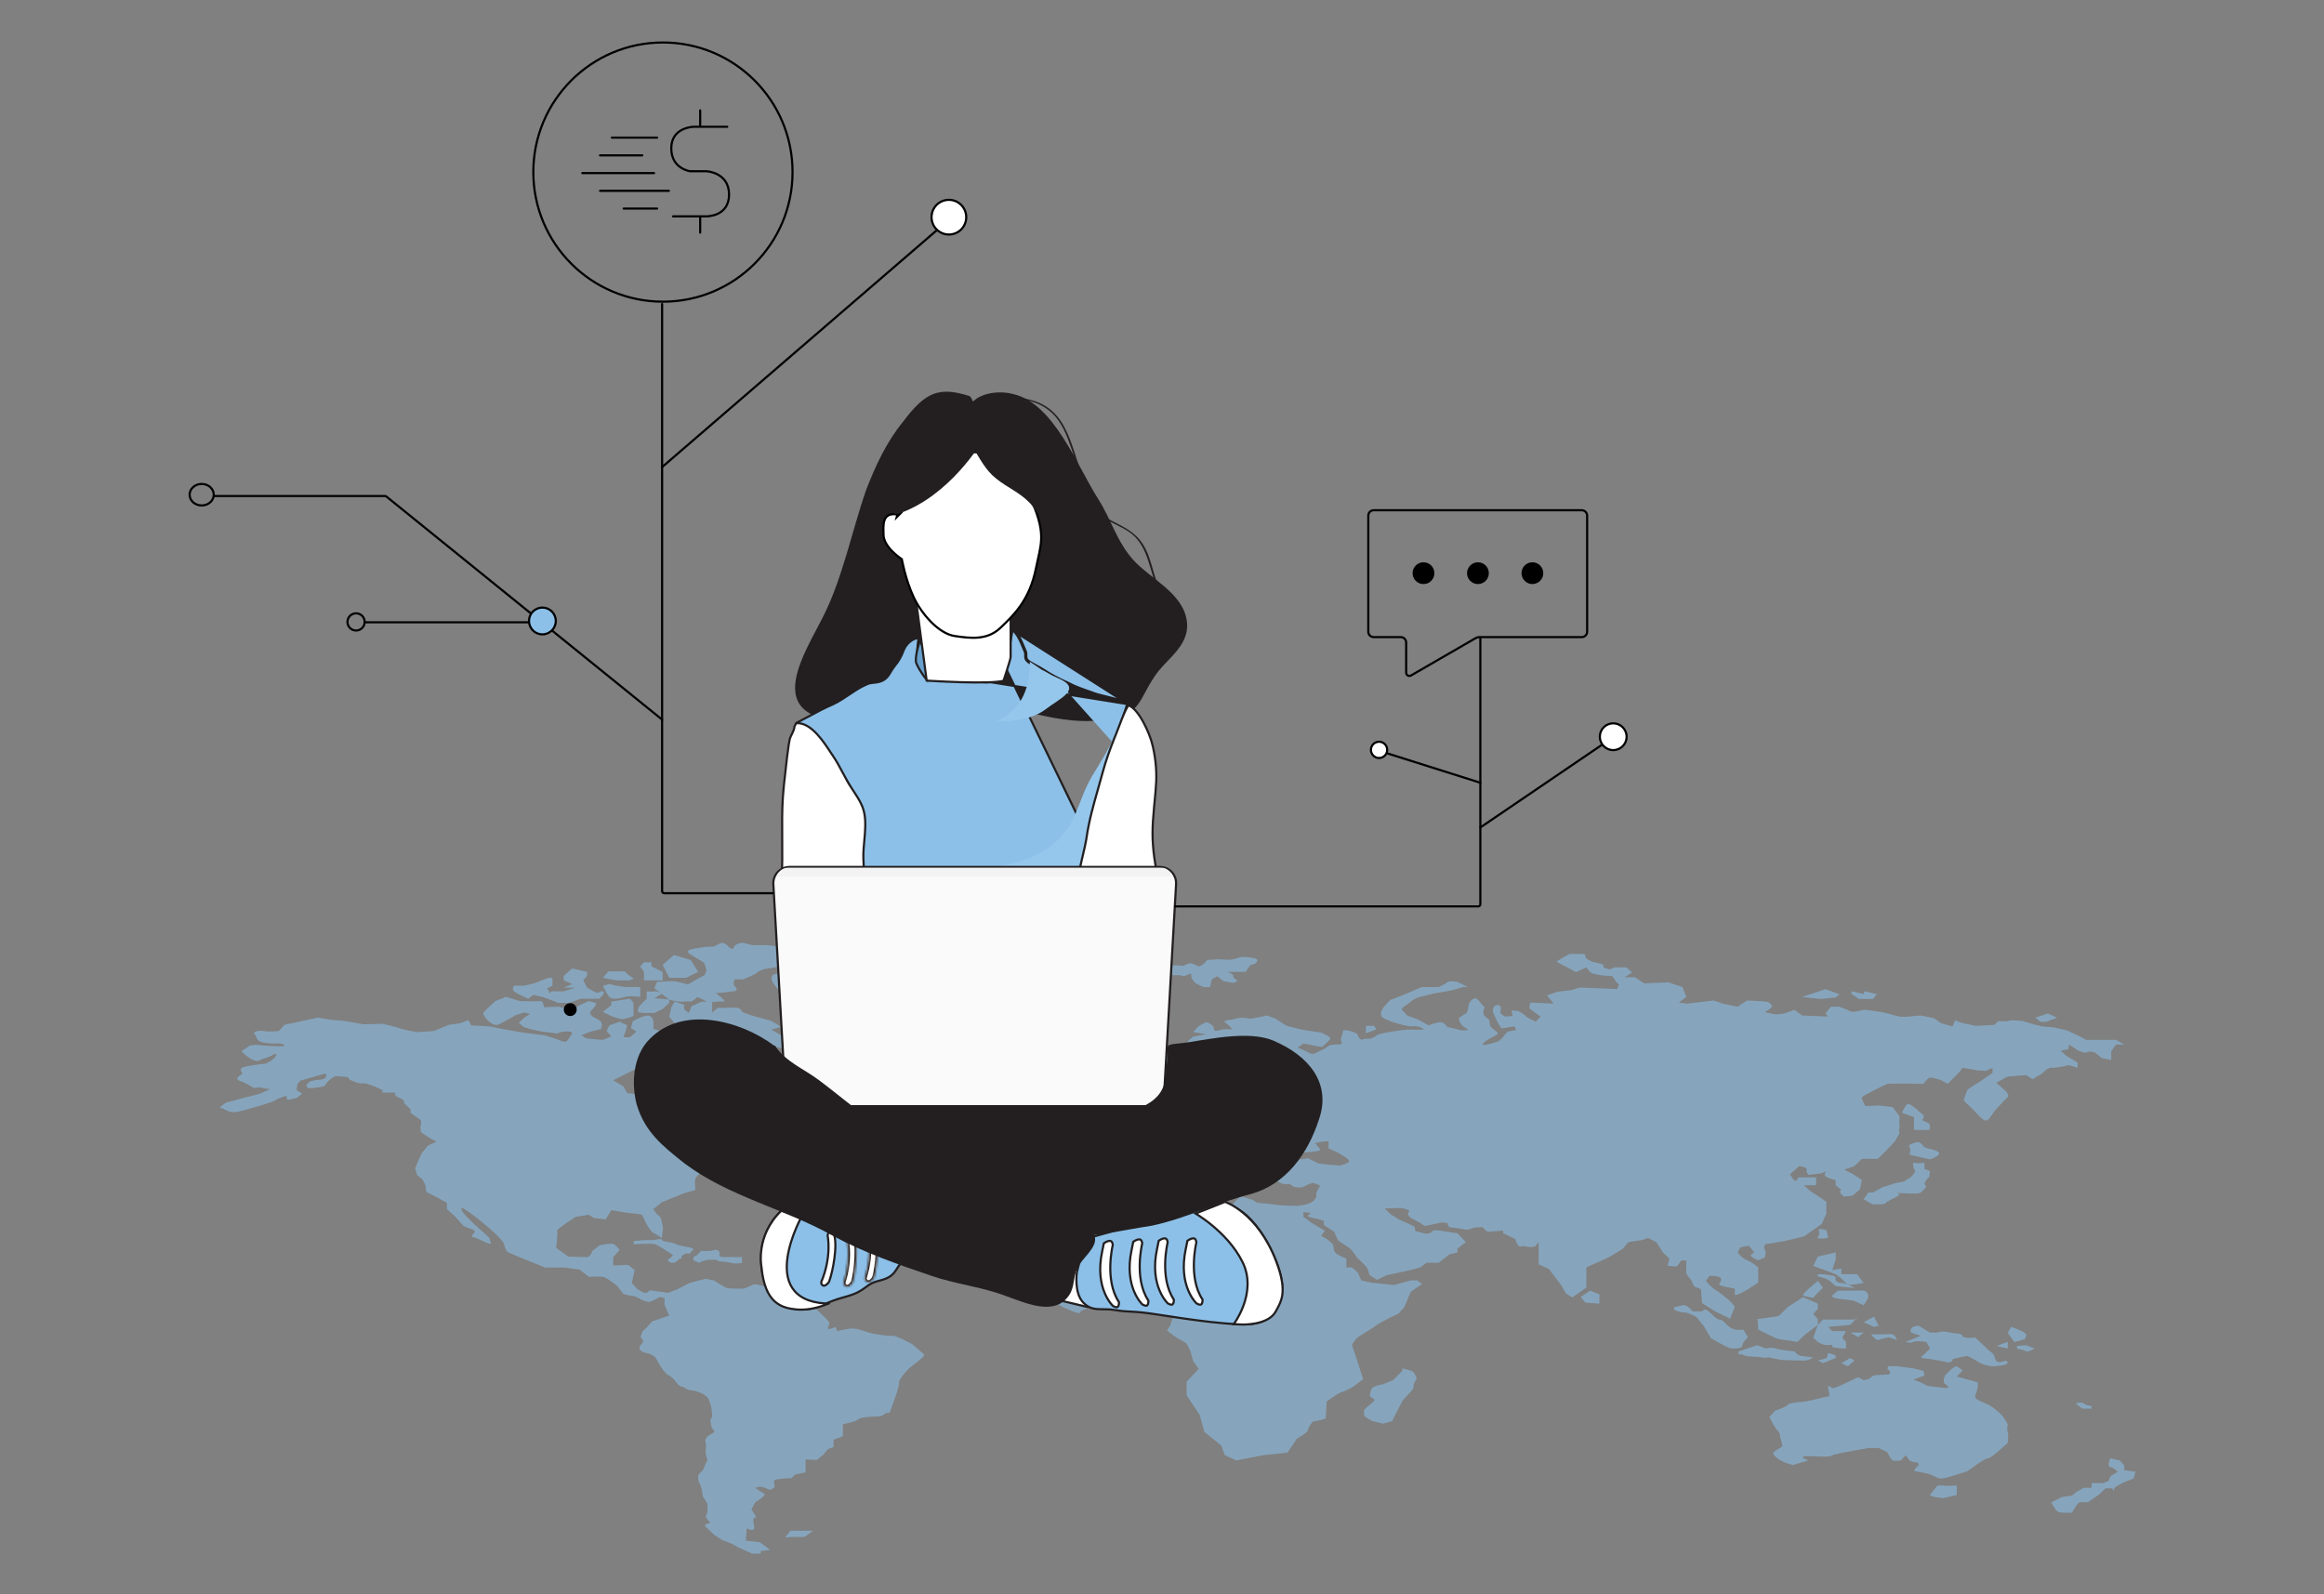 <?xml version="1.0" encoding="UTF-8"?>
<svg xmlns="http://www.w3.org/2000/svg" width="1080" height="741" viewBox="0 0 1080 741" fill="none">
  <rect x="0" y="0" width="1080" height="741" fill="#808080" stroke="none"/>
  <path d="M310.991 482.596L306.217 478.988L303.657 478.267V474.659C303.657 474.659 303.176 472.013 301.006 472.013C298.835 472.013 294.061 474.659 294.061 474.659L293.194 477.786L295.798 479.469L292.761 482.115H289.724L290.591 479.71L291.457 476.583L287.987 474.899L283.213 476.583L281.909 479.229L284.08 481.634C284.08 481.634 281.043 483.318 279.739 483.318C278.435 483.318 272.361 482.596 272.361 482.596L270.191 481.153L274.532 479.469L279.306 478.267L279.739 476.342L279.306 474.899C279.306 474.899 278.002 473.697 276.269 472.975C274.532 472.253 274.098 470.57 274.098 470.57L276.702 467.443L277.135 466.24L273.665 465.278L269.324 467.202L265.854 469.607L259.776 467.924L252.832 468.164C252.832 468.164 252.398 465.037 251.095 465.278C249.791 465.518 241.547 465.278 241.547 465.278L235.036 463.354L230.262 465.263C230.262 465.263 225.054 469.844 224.621 470.806C224.188 471.769 226.791 474.414 226.791 474.414C226.791 474.414 229.395 476.82 231.132 476.339C232.869 475.858 239.813 471.772 239.813 471.772L243.721 470.57L246.324 471.291L243.721 472.975L241.117 475.38L243.287 477.304L246.324 478.267C246.324 478.267 248.233 478.719 250.141 479.119C251.637 479.433 253.13 479.71 253.702 479.71C255.006 479.71 258.91 480.431 258.91 480.431C258.91 480.431 259.776 479.71 261.947 479.469C264.117 479.229 265.854 479.469 265.854 480.191C265.854 480.912 264.117 482.837 263.684 483.558C263.25 484.28 262.38 484.52 260.213 483.558C258.043 482.596 252.835 481.153 252.835 481.153C252.835 481.153 242.421 479.95 240.25 479.469C238.08 478.988 233.306 478.267 233.306 478.267L227.665 477.064L222.891 476.823L218.984 476.583L217.68 474.178L213.773 475.621L208.565 476.342L201.621 479.229L193.81 479.71C193.81 479.71 187.732 478.748 185.999 478.026C184.262 477.304 177.751 475.861 177.751 475.861L169.07 476.102L160.821 474.659C160.821 474.659 157.351 474.178 155.614 474.178C153.877 474.178 147.803 472.975 147.803 472.975L132.177 476.342L129.574 479.229C129.574 479.229 124.366 479.71 122.629 479.229C120.892 478.748 116.988 479.469 118.288 480.672C119.592 481.875 118.722 483.799 122.196 484.517C125.67 485.238 127.837 484.998 129.574 484.998C131.311 484.998 133.044 485.96 131.744 486.201C130.44 486.441 126.97 486.201 126.97 486.201C126.97 486.201 121.329 485.96 120.025 485.719C118.722 485.479 116.118 485.96 116.118 485.96L112.211 488.606C112.211 488.606 117.418 494.134 120.455 492.932C123.492 491.729 120.022 492.691 123.492 491.729C126.963 490.767 128.7 488.602 128.266 490.526C127.833 492.451 123.492 494.371 123.492 494.371C123.492 494.371 113.511 495.333 112.207 496.536C110.903 497.739 113.511 498.701 112.207 499.422C110.903 500.144 108.85 501.587 111.832 502.549C114.811 503.512 117.851 505.676 117.851 505.676C117.851 505.676 120.889 505.195 122.192 505.676C123.496 506.157 125.666 506.157 125.666 506.157L120.892 508.322L105.266 512.408C105.266 512.408 100.926 515.053 102.663 515.053C104.4 515.053 106.133 517.699 110.474 516.737C114.814 515.775 126.533 512.411 127.833 511.449C129.137 510.487 133.04 509.284 133.04 509.284L133.474 511.209C133.474 511.209 137.381 510.727 138.248 510.006C139.114 509.284 140.418 508.322 140.418 508.322L137.814 506.638L138.248 503.752L139.551 502.309L148.666 499.663C148.666 499.663 151.703 498.46 151.703 499.663C151.703 500.866 150.399 501.828 148.666 501.828C146.933 501.828 144.325 502.549 144.325 502.549C144.325 502.549 141.722 504.233 142.588 504.955C143.455 505.676 142.155 505.917 145.625 505.676C149.096 505.436 150.833 504.714 150.833 504.714C150.833 504.714 151.699 503.271 153.003 502.068C154.307 500.866 156.04 500.144 156.04 500.144L161.681 500.625L162.548 501.828C162.548 501.828 166.888 503.993 168.625 503.512C170.362 503.03 177.74 506.638 177.74 506.638V507.841H183.818C183.818 507.841 182.514 509.044 185.555 510.246C188.592 511.449 187.725 512.652 187.725 512.652L190.762 515.538V517.222L195.536 520.589C195.536 520.589 195.969 522.273 195.536 522.995C195.103 523.716 195.729 526.362 195.729 526.362L199.877 529.008L202.914 530.692L199.006 532.375L195.969 535.983L194.666 538.87L192.929 542.955L193.795 546.082L196.399 548.247L197.703 550.893L198.136 554.02L202.91 556.425L207.684 559.071V561.957L211.155 565.084L215.495 569.891C215.495 569.891 217.232 570.613 219.836 571.575C222.44 572.537 217.666 574.461 219.836 574.942C222.006 575.423 226.347 578.069 227.647 578.069C228.947 578.069 227.214 576.626 227.647 575.904C228.08 575.183 212.458 563.163 214.625 561.48C215.535 560.773 233.288 574.942 234.154 578.069C235.021 581.196 235.458 581.673 236.325 582.154C237.191 582.636 253.251 589.126 253.251 589.126H261.932L269.31 590.088L273.65 593.456C273.65 593.456 278.424 593.215 280.161 593.456C281.898 593.696 286.672 597.541 286.672 597.541L289.71 601.386C289.71 601.386 292.747 602.348 294.05 602.348C295.354 602.348 297.958 604.032 297.958 604.032C297.958 604.032 300.995 605.475 302.298 604.994C303.602 604.513 306.639 602.829 306.639 602.829L308.809 603.31V606.437L310.98 611.485L303.169 614.131C303.169 614.131 300.998 616.295 300.565 617.017C300.132 617.739 298.828 617.979 298.395 619.422C297.961 620.865 297.091 621.347 298.395 622.309C299.698 623.271 297.528 625.436 297.528 625.436C297.528 625.436 295.791 627.841 300.132 628.803C304.472 629.765 304.906 631.449 305.339 632.17C305.772 632.892 308.376 638.18 310.98 639.383C313.583 640.585 314.887 644.19 316.62 644.43C318.357 644.671 319.224 646.114 320.528 646.114C321.831 646.114 323.565 646.595 324.868 647.076C326.172 647.557 327.905 648.519 328.776 649.481C329.642 650.444 330.513 654.048 330.513 654.048C330.513 654.048 331.379 658.614 330.513 659.336C329.646 660.058 330.513 661.02 330.513 662.703C330.513 664.387 333.455 665.109 330.899 666.311C328.342 667.514 327.476 669.198 327.909 670.397C328.342 671.599 327.909 674.005 327.909 674.963C327.909 675.922 328.776 678.571 328.776 678.571L326.605 683.378C326.605 683.378 324.435 685.302 324.435 686.024C324.435 686.746 324.435 688.67 325.302 689.869C326.168 691.072 326.605 695.398 326.605 695.398L328.776 699.002V702.847L327.909 705.012L330.079 707.898C330.079 707.898 326.609 708.379 327.909 709.582C329.213 710.784 331.944 713.43 331.944 713.43L335.724 715.835C335.724 715.835 340.065 717.279 341.365 718.241C342.668 719.203 349.613 722.086 349.613 722.086H353.52V720.883L357.861 720.402L353.087 716.798L346.576 716.076L347.009 710.307C347.009 710.307 350.916 712.472 350.479 709.585C350.046 706.699 349.613 705.5 350.913 705.5C352.213 705.5 349.176 701.655 349.176 701.655L350.913 698.288C350.913 698.288 356.12 695.161 355.253 694.443C354.387 693.721 350.913 691.556 350.913 691.556C350.913 691.556 352.65 690.835 353.95 691.075C355.253 691.316 357.857 692.518 357.857 692.518C357.857 692.518 360.027 691.556 360.027 690.835C360.027 690.113 359.161 688.67 360.027 687.948C360.894 687.227 367.838 686.986 367.838 686.986L369.575 685.302L374.349 684.34V678.331L379.557 678.571L382.594 676.166L384.764 673.52L387.368 672.558V669.191L391.709 667.507V661.978C391.709 661.978 397.786 660.776 399.086 659.573C400.39 658.37 407.768 658.37 407.768 658.37C407.768 658.37 409.938 658.37 410.805 657.408C411.671 656.446 413.408 656.686 413.408 656.686L415.579 650.677C415.579 650.677 418.182 643.705 417.749 642.743C417.316 641.781 421.219 636.974 422.956 635.531C424.694 634.087 430.334 630.243 429.468 629.521C428.601 628.799 423.827 624.714 423.827 624.714C423.827 624.714 416.449 620.629 414.712 620.869C412.975 621.11 406.901 620.148 404.731 619.666C402.56 619.185 399.523 617.742 396.92 617.502C394.316 617.261 389.109 618.704 389.109 618.704L388.242 616.78C388.242 616.78 385.205 618.223 384.768 617.502C384.335 616.78 386.072 615.577 385.201 614.375C384.335 613.172 378.69 607.644 376.953 606.681C375.216 605.719 370.875 604.036 370.875 604.036L366.968 607.162L363.931 604.757C363.931 604.757 362.627 603.554 360.894 602.592C359.157 601.63 356.12 600.668 356.12 600.668L355.687 598.022C355.687 598.022 351.346 596.579 350.046 597.06C348.742 597.541 346.139 599.225 344.405 598.984C342.668 598.744 339.198 599.225 337.461 598.503C335.724 597.782 331.82 595.136 331.82 595.136L327.913 594.414C327.913 594.414 321.835 595.857 320.535 596.339C319.231 596.82 314.894 599.225 314.894 599.225L310.554 600.909L303.653 599.947L301.872 599.706C301.872 599.706 301.006 601.149 299.702 600.909C298.398 600.668 296.228 599.225 296.228 599.225L293.624 596.339L294.928 590.329L291.891 587.924L284.946 588.164V584.319L287.983 580.952C287.983 580.952 285.813 578.065 284.509 578.065C283.206 578.065 278.432 578.546 277.998 579.268C277.565 579.99 274.961 581.192 274.961 582.154C274.961 583.117 273.224 584.319 273.224 584.319L264.11 584.079L258.469 579.993C258.469 579.993 259.336 572.781 258.902 572.059C258.469 571.338 267.584 565.569 267.584 565.569L273.661 564.607L275.832 566.05L281.472 566.771L284.076 562.445C284.076 562.445 291.887 563.889 293.191 563.889C294.495 563.889 298.398 564.61 298.398 564.61C298.398 564.61 300.135 568.455 300.569 569.177C301.002 569.898 302.83 572.785 303.653 573.022C304.476 573.262 307.513 575.427 307.513 575.427C307.513 575.427 308.38 570.379 307.946 569.658C307.513 568.936 307.513 565.813 306.209 565.091C304.906 564.37 303.649 561.964 303.649 561.964L307.509 558.837L310.983 557.394L317.494 554.748L323.135 553.065C323.135 553.065 322.702 548.739 323.135 547.777C323.568 546.815 326.609 543.932 326.609 543.932L332.687 542.248L338.327 541.526L337.024 538.159L344.402 536.956L348.742 533.589L350.046 536.475C350.046 536.475 352.65 537.437 353.953 537.437C355.257 537.437 358.294 534.07 359.594 534.07C360.894 534.07 363.064 533.348 363.064 533.348C363.064 533.348 359.157 530.462 357.857 530.462C356.557 530.462 353.516 530.462 353.95 529.019C354.383 527.576 355.253 526.613 355.253 526.613C355.253 526.613 354.82 525.651 353.516 525.17C352.213 524.689 345.268 527.816 345.268 527.816L351.346 523.731L360.461 524.452L369.142 523.49C369.142 523.49 371.746 522.047 373.049 521.806C374.353 521.566 376.086 522.769 376.086 522.769L370.009 524.933L368.272 527.579L370.009 529.744L374.349 529.263C374.349 529.263 376.52 529.744 376.953 530.466C377.386 531.187 376.086 531.909 377.82 532.149C379.557 532.39 380.857 529.744 380.857 529.744L385.198 531.668L384.764 528.301L383.461 525.414C383.461 525.414 379.553 524.452 379.12 523.731C378.686 523.009 378.253 522.528 378.253 521.325C378.253 520.123 378.686 520.123 378.686 519.401C378.686 518.68 379.12 518.199 379.12 517.477C379.12 516.755 379.553 515.793 378.253 515.793C376.953 515.793 374.779 515.553 374.779 515.553L373.912 514.35L373.479 512.907L369.572 511.945L366.968 510.02L366.535 508.096C366.535 508.096 367.838 507.615 367.401 506.653C366.968 505.691 359.59 501.124 359.59 501.124L354.816 504.492H349.176L347.872 502.568L349.176 501.124L347.439 498.479L342.231 495.352H329.209L327.039 497.997L328.342 503.045L325.305 504.729L326.609 508.814V511.46L321.835 513.625L322.268 518.191L317.061 520.837L310.983 519.634L315.324 514.106L314.02 511.219L307.943 511.701L299.698 509.055L291.45 508.093L289.713 504.966L284.939 502.079L301.865 493.664L310.113 492.462L312.717 495.348L314.454 496.551L317.928 493.424L320.965 492.462L320.098 489.335H312.287L314.024 485.249L316.628 487.174C316.628 487.174 320.535 488.136 322.268 487.174C324.005 486.211 324.439 485.73 325.742 485.249C327.046 484.768 329.65 484.287 327.913 483.325C326.176 482.363 327.913 480.439 327.913 480.439L324.876 477.552L318.798 476.35L314.024 481.878L310.987 482.6L310.991 482.596Z" fill="#8CC0E8" fill-opacity="0.59"></path>
  <path d="M334.861 483.077L335.294 484.761L341.372 483.318V481.393H334.861V483.077Z" fill="#8CC0E8" fill-opacity="0.59"></path>
  <path d="M465.5 474.903C465.5 474.903 458.989 475.384 458.122 474.662C457.256 473.941 457.689 472.498 457.689 472.498L465.5 473.7C465.5 473.7 468.974 476.105 469.408 475.143C469.841 474.181 470.274 471.776 470.274 471.776C470.274 471.776 465.934 469.611 465.5 469.13C465.067 468.649 460.726 467.927 462.026 467.446C463.33 466.965 467.234 467.446 467.234 467.446L477.215 465.522L479.385 463.357L478.082 460.711L476.345 458.787L479.382 456.622V454.698L472.871 453.977L475.474 450.609C475.474 450.609 479.382 452.293 479.382 450.609C479.382 448.925 477.211 446.764 477.211 446.764L486.759 447.967L492.837 444.84C492.837 444.84 494.574 444.599 494.574 443.637C494.574 442.675 494.141 440.991 491.1 441.232C488.063 441.473 479.382 441.713 479.382 441.713L472.871 443.878L469.4 445.802L470.267 443.878C470.267 443.878 472.871 442.916 470.7 442.194C468.53 441.473 462.889 443.156 462.889 443.156V441.21C462.889 441.21 465.493 443.156 468.53 441.473C471.567 439.789 472.437 438.827 472.437 438.827C472.437 438.827 473.304 436.902 468.967 436.902C464.63 436.902 457.249 437.865 457.249 437.865L452.908 440.27L452.474 437.624C452.474 437.624 454.645 435.459 452.041 435.219C449.437 434.978 446.834 435.219 446.834 435.219H441.193L432.512 436.902L429.562 440.029L427.687 440.868C427.952 440.627 427.949 440.27 426.867 439.789C424.697 438.827 422.96 438.346 422.96 438.346L419.49 439.067C419.49 439.067 418.623 440.991 419.056 441.713C419.49 442.435 412.979 440.27 412.979 440.27L409.941 441.232L409.075 443.637L406.471 441.713L402.13 441.232C402.13 441.232 400.827 440.991 398.66 440.991C396.493 440.991 392.582 441.713 392.582 441.713L387.375 442.194L382.168 443.878L378.26 446.043L373.486 446.524L371.749 448.448L367.842 451.575L363.934 451.815L359.16 453.018C357.857 455.183 359.16 456.626 359.16 456.626C359.16 456.626 359.455 457.114 359.914 457.759C360.701 458.86 361.972 460.409 363.068 460.715C364.805 461.196 371.749 461.677 371.749 461.677L380.431 461.196C380.431 461.196 384.771 463.601 386.508 463.361C388.245 463.12 392.149 466.488 392.149 466.488C392.149 466.488 393.886 471.535 393.453 472.257C393.019 472.979 396.927 473.46 396.927 473.46L399.097 474.181L391.719 476.105C391.719 476.105 388.249 476.346 388.682 477.068C389.116 477.789 389.116 479.713 390.853 479.713C392.59 479.713 396.06 477.308 396.06 477.308L398.838 478.146C399.552 478.361 399.432 478.944 398.653 479.068C395.863 479.52 391.421 480.399 391.719 481.394C392.153 482.837 393.89 486.682 393.89 486.682L399.097 497.261L406.908 500.388C406.908 500.388 409.945 501.831 411.249 501.831C412.552 501.831 417.76 497.265 417.76 497.265L419.93 492.939L422.967 491.736L422.534 488.609L422.967 487.166C422.967 487.166 435.119 486.685 436.423 486.685C437.726 486.685 442.934 484.039 442.5 483.077C442.067 482.115 446.408 481.394 446.408 481.394H457.259L465.507 476.827V474.903H465.5Z" fill="#8CC0E8" fill-opacity="0.59"></path>
  <path d="M375.661 443.408C376.964 443.167 382.172 443.889 382.172 443.889L383.038 441.724V439.319L381.735 438.243C380.431 437.168 377.827 438.243 377.827 438.243C377.827 438.243 375.657 437.635 371.75 437.394C367.842 437.154 367.842 437.394 365.239 438.356C362.635 439.319 365.239 438.356 363.935 439.319C362.631 440.281 356.557 439.319 356.557 439.319H349.613C349.613 439.319 347.009 438.597 345.272 438.283C343.535 437.97 341.365 439.559 341.365 439.559C341.365 439.559 340.931 442.686 338.109 439.559C335.287 436.432 333.117 440.04 330.946 440.04C328.776 440.04 327.472 440.04 322.265 441.002C317.058 441.964 321.398 443.889 321.398 443.889C321.398 443.889 322.702 444.851 325.306 446.294C327.909 447.737 327.476 448.218 327.476 448.218L328.343 450.864L327.476 453.269L324.439 454.833L319.665 457.599C319.665 457.599 315.758 456.396 313.587 456.156C311.417 455.915 305.343 456.396 305.343 456.396L304.039 459.283L307.473 461.899C307.473 461.899 305.725 460.573 304.039 460.784C302.349 460.996 300.565 460.784 300.565 460.784V464.206C300.565 464.206 298.1 466.571 297.528 467.22C295.791 469.185 296.756 470.588 296.756 470.588L299.265 470.828H304.039L307.946 468.962L310.984 466.145V464.578L307.473 464.21L304.039 463.995L307.473 461.907L310.984 464.578C310.984 464.578 313.587 465.54 316.624 465.54C319.661 465.54 319.228 465.3 320.532 465.54C321.835 465.781 324.002 463.375 324.002 463.375C324.002 463.375 326.606 464.337 328.343 465.54C328.415 465.591 328.477 465.617 328.547 465.66L326.172 465.54L321.398 467.705L320.095 470.832L317.924 469.148V466.983L313.584 465.54C313.584 465.54 311.847 467.945 311.847 468.667C311.847 469.389 310.98 472.512 310.98 472.512L313.584 475.639L318.791 476.36L324.869 474.917L328.776 477.323C328.776 477.323 330.513 478.525 331.813 479.728C333.117 480.931 334.85 481.412 334.85 481.412C334.85 481.412 335.283 479.968 334.417 478.525L333.55 477.082L335.287 475.398C335.287 475.398 338.761 477.323 338.761 478.285C338.761 479.247 338.328 480.209 338.328 480.209L341.365 481.412H345.272L345.705 483.817C345.705 483.817 341.798 485.501 341.365 486.463C340.931 487.425 339.194 487.906 339.194 487.906L337.024 488.146L331.383 488.628V491.033L333.554 491.754H341.365L352.65 496.321L357.857 497.283L361.765 494.517H363.935L364.368 490.311L356.99 486.226L364.368 487.188C364.368 487.188 365.235 490.315 367.405 489.834C369.576 489.353 371.746 485.267 371.746 485.267V483.584L363.502 481.419L358.294 478.532L363.068 477.33C363.068 477.33 358.727 474.443 357.427 474.203C356.124 473.962 348.746 471.798 348.746 471.798L344.839 470.354C344.839 470.354 344.405 468.671 342.668 468.43C340.931 468.19 337.461 468.43 337.461 468.43H333.554L330.95 470.595V465.788C330.95 465.788 334.857 465.307 336.157 465.547C337.461 465.788 335.724 463.864 334.854 463.383C333.987 462.902 332.683 461.458 332.683 461.458H334.854C334.854 461.458 338.761 460.977 340.979 460.737C343.196 460.496 342.231 459.053 341.365 458.331C340.498 457.61 341.365 455.205 341.365 455.205H345.272C345.272 455.205 351.35 452.799 351.783 452.078C352.216 451.356 355.257 450.394 355.257 450.394L361.335 449.432L371.75 448.47V443.903C371.75 443.903 374.353 443.663 375.657 443.422L375.661 443.408Z" fill="#8CC0E8" fill-opacity="0.59"></path>
  <path d="M318.802 454.469L324.446 451.721L320.972 446.174L313.161 443.889L307.954 448.459L310.991 454.469H318.802Z" fill="#8CC0E8" fill-opacity="0.59"></path>
  <path d="M299.272 455.671H307.954V451.721L302.743 449.177V447.256H299.272L297.535 449.177L299.272 451.721V455.671Z" fill="#8CC0E8" fill-opacity="0.59"></path>
  <path d="M292.328 455.671C292.328 455.671 295.365 454.95 294.065 454.469C292.761 453.987 290.158 451.462 290.158 451.462H282.78L280.176 454.469L286.254 455.671H292.332H292.328Z" fill="#8CC0E8" fill-opacity="0.59"></path>
  <path d="M290.376 463.364C292.765 462.643 297.539 463.364 297.539 463.364V459.038C297.539 458.557 293.198 458.798 291.461 458.798C289.724 458.798 284.517 457.836 283.213 457.355L280.176 458.197C280.176 458.197 281.913 461.925 283.213 463.364C284.517 464.808 287.987 464.086 290.376 463.364Z" fill="#8CC0E8" fill-opacity="0.59"></path>
  <path d="M284.08 465.526V467.209L280.172 470.336L284.08 472.26C284.08 472.26 287.987 473.704 289.232 473.704C290.478 473.704 294.385 472.26 294.385 472.26V466.134L292.757 464.199C292.757 464.199 285.38 465.289 284.076 465.529L284.08 465.526Z" fill="#8CC0E8" fill-opacity="0.59"></path>
  <path d="M245.454 464.195L247.861 462.402L251.965 463.365L254.569 464.199C256.306 464.808 259.343 466.134 259.343 466.134H264.55L269.758 464.199H278.439C278.439 464.199 281.913 461.313 280.176 460.777C278.439 460.241 278.872 462.472 275.835 460.755L272.798 459.039L271.061 455.671L272.798 453.568V451.724L265.912 450.143L261.95 453.568V455.671L265.912 457.355L261.95 459.039H267.376L261.95 460.777H256.309C256.309 460.777 255.767 461.218 255.217 461.79C255.199 460.179 254.088 459.52 254.088 459.52L256.743 458.138V455.671C256.743 455.671 257.125 454.228 255.414 454.469C253.702 454.709 248.928 456.845 248.495 456.98C248.061 457.114 243.721 458.138 243.721 458.138H238.947C238.947 458.138 237.643 459.629 238.947 460.777C240.25 461.925 245.458 464.199 245.458 464.199L245.454 464.195Z" fill="#8CC0E8" fill-opacity="0.59"></path>
  <path d="M478.523 492.906C480.26 493.172 483.297 491.252 483.297 491.252L485.467 488.835L486.771 486.685L484.6 484.761L479.826 485.964L473.515 485.723L467.674 484.761H463.334C463.334 484.761 459.863 487.407 460.297 488.128C460.73 488.85 463.334 490.293 463.334 490.293H467.674C467.674 490.293 461.127 492.217 463.967 492.698C466.808 493.18 472.015 492.698 472.015 492.698H476.356C476.356 492.698 476.789 492.644 478.526 492.913L478.523 492.906Z" fill="#8CC0E8" fill-opacity="0.59"></path>
  <path d="M501.959 473.46H499.789H497.619V476.827H500.222L501.959 473.46Z" fill="#8CC0E8" fill-opacity="0.59"></path>
  <path d="M548.833 453.266C548.833 453.266 549.267 454.228 551.437 453.266C553.607 452.304 553.607 452.198 553.607 453.692C553.607 455.186 555.778 457.111 555.778 457.111L559.248 458.794H562.285L563.152 455.186L565.755 453.743L568.359 455.908L573.133 456.87L575.303 455.908C575.303 455.908 572.7 454.465 573.133 453.743C573.566 453.022 570.529 451.717 570.529 451.717H578.777L580.948 448.692L583.551 447.73C583.551 447.73 585.288 446.046 583.551 445.565C581.814 445.084 577.474 444.362 575.74 445.084C574.003 445.806 571.833 446.287 569.229 446.046C566.626 445.806 565.668 445.806 563.76 446.046C561.852 446.287 561.418 445.565 560.115 447.249C558.811 448.933 557.078 449.173 557.078 449.173C554.474 448.211 553.607 447.008 551.437 448.211C549.267 449.414 549.267 448.692 546.663 448.692H544.059C543.626 449.414 544.926 453.259 544.926 453.259H548.833V453.266Z" fill="#8CC0E8" fill-opacity="0.59"></path>
  <path d="M320.972 582.129C321.405 581.167 323.576 580.686 320.972 579.964C318.368 579.243 315.331 579.057 313.594 578.069C311.857 577.081 307.953 577.322 307.735 576.36C307.516 575.398 304.046 576.36 304.046 576.36H300.139L294.498 576.841V578.284C294.498 578.284 303.179 577.803 304.479 578.284C305.783 578.765 310.99 582.129 310.99 582.129L312.728 583.332C312.728 583.332 312.294 584.294 310.99 585.015C309.687 585.737 310.99 586.94 312.728 586.94C314.465 586.94 315.331 585.015 316.202 585.015C317.072 585.015 316.635 583.813 316.635 583.813L318.805 582.504C318.805 582.504 320.542 583.091 320.976 582.129H320.972Z" fill="#8CC0E8" fill-opacity="0.59"></path>
  <path d="M333.994 581.433C332.69 580.259 331.39 581.407 329.653 581.433C327.916 581.458 325.746 581.433 325.746 581.433L324.009 583.328L322.232 584.29V585.733L324.879 586.936C324.879 586.936 327.483 585.493 330.087 585.493C332.69 585.493 333.557 585.493 333.539 585.974C333.517 586.455 337.031 586.214 339.635 586.936C342.238 587.658 344.842 586.936 344.842 586.936V584.29H336.594C332.687 584.29 335.29 582.606 333.99 581.433H333.994Z" fill="#8CC0E8" fill-opacity="0.59"></path>
  <path d="M961.581 495.096L965.489 496.285V493.894L960.281 490.767L957.678 488.362L961.152 487.64L961.585 485.475L965.492 488.121C965.492 488.121 968.963 489.805 969.833 489.083C970.7 488.362 973.303 489.083 973.303 489.083L976.774 491.729L981.114 492.691V488.606L983.285 485.479H987.192L983.285 483.314H969.396L966.359 481.63L960.718 478.984L954.641 477.541L949 477.06L945.092 476.098L940.318 474.655C940.318 474.655 935.111 473.933 933.807 474.414C932.504 474.895 928.6 474.655 928.6 474.655L926.863 476.339L918.182 476.82C918.182 476.82 914.711 476.098 912.541 475.617C910.371 475.136 908.634 474.25 908.634 474.25L907.33 477.06L902.122 475.617L898.648 473.212L892.571 472.009C892.571 472.009 888.663 472.25 887.363 472.49C886.063 472.731 882.589 472.49 882.589 472.49L875.212 470.566C875.212 470.566 867.834 469.363 866.53 469.363C865.227 469.363 861.323 470.806 860.019 470.085C858.716 469.363 854.812 467.92 854.812 467.92H850.905L848.301 471.047L849.604 472.49L837.453 472.009L833.982 469.363L829.208 471.047C829.208 471.047 825.734 471.769 824.001 471.287C822.264 470.806 819.227 470.566 820.527 470.085C821.831 469.604 823.564 467.92 823.564 467.92C823.564 467.92 823.131 465.755 820.527 465.515C817.923 465.274 811.846 465.034 811.846 465.034L807.505 467.92L800.56 466.477L796.438 465.034L784.068 466.477L780.161 465.996L783.631 463.35L781.894 458.783L775.383 456.619L768.872 456.859L764.098 457.1L759.757 454.213H754.983L758.457 452.049L755.853 449.643H750.213L748.042 450.605L745.005 449.643C745.005 449.643 745.872 448.681 744.572 448.2C743.268 447.719 739.798 446.997 739.798 446.997L737.194 445.554L736.328 443.389H729.383L725.476 445.554L723.306 446.997L732.42 451.804L737.194 449.64C737.194 449.64 738.931 452.285 740.231 452.526C741.535 452.767 744.572 453.488 745.872 453.488C747.172 453.488 749.342 453.729 749.342 453.729L751.079 456.374L752.383 457.577L751.516 459.742L746.742 459.501L734.157 459.02L730.25 460.223L723.739 460.945L718.965 462.628L722.002 466.473L711.15 465.992L710.717 468.638L714.187 471.284L715.924 472.486L713.754 474.892C713.754 474.892 709.413 472.968 708.98 472.246C708.546 471.524 705.506 469.841 705.506 469.841L702.469 469.6L702.902 472.246L699.432 472.486C699.432 472.486 696.828 471.284 697.261 470.081C697.695 468.878 697.695 466.714 695.524 467.195C693.354 467.676 693.787 470.322 693.787 470.322C693.787 470.322 695.524 474.407 695.958 475.129C696.391 475.85 697.695 478.015 697.695 478.015L703.772 477.053L704.639 478.737L700.732 479.458C700.732 479.458 699.865 480.18 698.995 481.382C698.128 482.585 696.391 484.028 696.391 484.028C696.391 484.028 689.013 486.434 689.013 485.472C689.013 484.509 693.354 482.104 693.354 482.104C693.354 482.104 696.824 480.661 695.958 479.939C695.091 479.218 692.484 477.053 692.484 477.053L692.05 473.926C692.05 473.926 689.88 472.483 689.447 471.521C689.013 470.559 689.88 468.153 689.88 468.153L687.71 465.748C687.71 465.748 686.406 463.583 685.106 464.064C683.802 464.545 682.502 466.229 682.502 467.432C682.502 468.634 681.636 470.799 681.636 470.799L678.162 472.964C677.295 474.407 679.899 477.049 679.899 477.049L682.502 478.733L679.465 478.974L672.521 477.29C672.521 477.29 671.217 475.125 669.484 475.125C667.75 475.125 663.843 476.568 663.843 476.568L659.069 473.922L653.862 471.998C653.862 471.998 652.995 470.795 652.125 470.074C651.258 469.352 650.821 468.871 653.428 467.187C656.032 465.504 656.465 464.301 659.939 463.343C663.413 462.38 666.884 461.659 666.884 461.659C666.884 461.659 669.487 461.178 672.524 460.697C675.562 460.216 679.902 458.773 679.902 458.773H682.073L677.299 456.367C677.299 456.367 673.828 455.646 672.524 456.608C671.221 457.57 668.617 458.773 668.617 458.773H660.806L651.691 462.617L646.051 464.782L643.014 468.15C643.014 468.15 640.41 471.517 642.58 472.957C644.751 474.4 649.091 475.602 649.091 475.602C649.091 475.602 654.299 477.286 656.469 477.046C658.639 476.805 659.073 477.046 661.243 478.008C663.413 478.97 654.299 478.489 654.299 478.489L646.921 479.451C646.921 479.451 640.843 480.413 639.977 481.135C639.11 481.856 636.94 483.059 635.203 482.818C633.466 482.578 633.032 484.021 631.732 482.578C630.428 481.135 631.732 480.894 629.562 479.932C627.391 478.97 624.354 478.729 624.354 478.729L623.051 483.296C623.051 483.296 624.354 485.461 622.617 485.461C620.88 485.461 617.843 485.461 616.977 486.423C616.11 487.385 613.069 488.588 613.069 488.588C613.069 488.588 610.466 490.512 608.729 489.55C606.992 488.588 603.088 486.904 603.088 486.904L605.692 484.98L614.373 486.663C614.373 486.663 618.28 483.296 618.28 482.578C618.28 481.86 613.94 479.932 613.94 479.932L605.692 478.729L597.881 476.805L592.673 473.438L588.766 471.994C588.766 471.994 581.821 473.678 580.518 473.438C579.214 473.197 576.61 472.716 574.44 473.438C572.27 474.159 567.929 474.159 569.233 475.121C570.536 476.084 573.573 478.726 571.836 478.489C570.099 478.248 568.799 478.248 566.196 478.97C563.592 479.691 564.149 477.767 564.149 477.767C563.155 475.602 560.551 475.121 560.551 475.121C560.551 475.121 557.077 476.565 556.211 477.767C555.344 478.97 554.474 479.691 554.474 479.691L560.551 480.654L554.474 481.856C554.474 481.856 552.737 483.059 551.437 484.743C550.133 486.426 547.963 487.625 547.096 488.828C546.229 490.031 541.455 491.951 539.718 492.913C537.981 493.876 531.037 496.521 531.037 496.521L530.17 499.889C530.17 499.889 532.774 505.417 534.944 505.658C537.115 505.899 543.971 503.493 543.971 503.493L551.437 504.455L553.174 509.262L554.911 512.149C554.911 512.149 555.777 513.592 557.514 511.668C559.251 509.743 559.685 508.781 560.985 507.823C562.288 506.861 564.149 505.177 564.149 505.177L566.629 501.809L564.149 497.965L561.855 492.913H567.933C567.933 492.913 572.273 490.508 573.14 488.828C574.007 487.144 574.877 486.426 577.481 486.426C580.084 486.426 584.327 487.389 584.327 487.389L577.044 491.714L571.403 495.563L572.27 499.167C572.27 499.167 575.307 500.129 577.477 500.37C579.647 500.61 584.323 499.648 584.323 499.648L587.025 498.686L590.062 500.61L584.323 501.813C584.323 501.813 582.251 501.332 580.948 501.813C579.644 502.294 579.21 504.459 579.21 504.459L580.514 506.624L576.607 507.345C576.607 507.345 575.303 504.218 573.57 505.421C571.833 506.624 571.399 509.266 571.399 509.266C571.399 509.266 570.966 511.431 570.533 512.633C570.099 513.836 567.496 514.317 567.496 514.317H557.514L551.437 514.798L545.796 513.836C545.796 513.836 544.929 511.19 545.796 510.228C546.663 509.266 547.1 507.823 547.1 507.823C547.1 507.823 544.751 505.658 543.971 505.417C543.192 505.177 540.155 509.262 540.155 509.262C538.852 510.946 541.022 513.588 541.022 513.588L541.889 514.791L537.115 515.994L530.17 516.956V519.361L524.092 520.804L518.885 523.45L511.074 525.374C511.074 525.374 504.996 526.817 506.733 528.14C508.47 529.463 507.6 531.147 511.074 531.388C514.548 531.628 516.715 529.463 517.152 530.907C517.585 532.35 515.415 535.473 515.415 535.473L511.074 536.676L501.959 535.714C501.959 535.714 499.356 533.308 497.619 535.232C495.882 537.157 494.582 541.002 494.582 541.002V544.606L492.411 546.771C492.411 546.771 493.278 549.176 497.619 550.138C501.959 551.1 504.563 551.581 504.563 551.581C504.563 551.581 518.452 549.176 518.885 547.973C519.318 546.771 520.622 547.492 520.622 546.049C520.622 544.606 519.755 543.403 519.755 543.403C519.755 543.403 526.7 540.757 527.566 540.036C528.433 539.314 528.87 536.909 528.87 536.909L532.777 536.187L536.685 537.149L543.975 535.466L548.403 537.149L551.44 540.276L557.951 542.441L561.422 544.606L564.149 547.252V543.166C566.196 542.445 569.233 544.369 569.233 544.369C569.233 544.369 570.099 543.407 569.666 542.685C569.233 541.964 564.149 539.799 564.149 539.799C564.149 539.799 562.722 539.077 561.422 538.596C560.118 538.115 555.344 536.191 555.344 536.191C555.344 536.191 551.437 533.545 551.437 532.824C551.437 532.102 554.04 531.861 554.04 531.861L558.814 533.064L562.288 536.672C562.288 536.672 566.196 539.077 567.496 539.077C568.796 539.077 570.966 541.242 570.966 541.242L573.57 544.369L574.873 546.534L576.61 547.977L577.044 549.42L580.951 548.458L584.327 546.293L581.818 544.128L584.327 541.964L588.329 542.204L590.933 538.837L593.103 534.751L597.877 531.865L601.347 531.143L600.481 528.137L605.255 532.342L601.347 534.267L605.255 535.71C605.255 535.71 613.499 535.229 613.499 534.507C613.499 533.786 611.762 532.583 611.762 531.861C611.762 531.14 609.158 531.861 611.762 531.14C614.366 530.418 617.403 530.418 617.403 530.418V533.786L621.743 535.71L625.214 537.875C625.214 537.875 626.951 538.837 626.951 539.799C626.951 540.761 622.61 541.723 622.61 541.723C622.61 541.723 613.495 541.242 612.195 540.521C610.892 539.799 607.855 538.356 607.855 538.356L600.044 539.558L593.966 540.28L592.229 541.964C592.229 541.964 590.059 542.685 589.625 543.888C589.192 545.091 587.888 545.572 590.492 547.015C593.096 548.458 594.833 550.142 597.003 550.382C599.173 550.623 599.173 549.901 600.473 551.104C601.777 552.307 605.247 551.826 605.247 551.826C605.247 551.826 608.718 549.901 610.021 549.901C611.325 549.901 613.492 551.104 613.492 551.104C613.492 551.104 612.188 553.269 611.755 554.471C611.321 555.674 612.621 555.915 610.451 558.079C608.281 560.244 602.64 560.485 602.64 560.485L595.262 560.244L589.622 559.523L584.316 559.041L581.807 557.598L577.033 556.155C574.429 557.358 573.996 558.801 572.692 560C571.388 561.203 568.351 561.443 568.351 561.443L561.84 560L553.159 556.392L547.952 555.43V550.863C547.952 550.863 543.87 549.901 543.957 549.18C544.044 548.458 532.326 549.18 532.326 549.18L521.911 551.104C521.911 551.104 508.889 553.269 507.589 553.028C506.391 552.806 502.254 552.788 501.948 552.788C502.378 552.788 497.608 554.952 497.608 554.952L494.571 557.598L489.797 560.485L488.93 563.371L486.76 565.295C486.76 565.295 481.985 567.22 481.119 567.941C480.252 568.663 478.082 571.068 478.082 571.068L476.345 576.597V580.682C476.345 580.682 478.082 585.248 476.345 586.211C474.608 587.173 473.504 589.338 473.504 589.338V593.663L475.478 594.626L478.082 597.031C478.082 597.031 481.989 600.639 484.159 601.597C486.33 602.559 493.274 607.366 494.574 607.848C495.878 608.329 501.952 611.215 501.952 610.012C501.952 608.81 508.03 607.366 508.03 607.366L524.089 607.126C524.089 607.126 527.559 604.721 529.729 604.961C531.9 605.202 536.241 608.329 536.241 608.329L542.318 609.772L546.226 610.253C546.226 610.253 544.055 614.579 544.055 615.3C544.055 616.022 542.318 618.427 542.318 618.427L545.792 621.073L551.433 624.441L553.17 627.808L554.474 632.615L557.077 636.219L551.437 642.229V648.479L557.514 657.616L559.685 665.55L567.496 671.8L569.233 676.366L574.44 678.772L587.025 676.366L598.31 675.164L602.651 668.673C602.651 668.673 607.858 665.787 607.858 664.588C607.858 663.389 610.029 660.743 610.029 660.743C610.029 660.743 616.106 659.781 616.106 659.059C616.106 658.337 616.54 651.366 616.54 651.366C616.54 651.366 622.18 647.28 623.484 647.04C624.788 646.799 628.691 644.634 628.691 644.634L633.466 641.03L629.995 630.21L628.258 625.162C628.258 625.162 629.562 622.516 631.295 621.317C633.032 620.115 637.806 617.469 639.543 616.029C641.28 614.586 649.958 610.501 649.958 610.501L652.562 607.614L655.599 600.402L660.806 596.794L658.636 595.11H655.599L647.788 597.275L637.373 596.193L632.599 595.11L630.862 591.265L628.258 589.101H625.654V585.015C625.654 585.015 621.314 583.332 620.447 582.129C619.58 580.926 619.58 578.521 619.58 578.521L616.977 576.116L613.94 574.432L615.677 572.027L609.599 568.422L605.692 565.536V563.371C605.692 563.371 610.899 563.612 608.295 564.574C605.692 565.536 612.203 566.498 612.203 566.498L615.24 567.46V569.384L620.014 572.511C620.014 572.511 621.317 575.638 621.751 576.356C622.184 577.074 626.091 579.242 627.391 580.321C628.695 581.404 630.647 584.527 630.647 584.527C630.647 584.527 634.769 588.372 635.203 589.093C635.636 589.815 636.506 592.698 636.506 592.698L639.977 594.862L644.317 592.698C644.317 592.698 652.128 591.014 653.432 590.773C654.736 590.533 659.943 589.09 659.943 589.09L662.98 586.925H668.621L673.395 583.08L677.302 582.118V580.314L681.21 577.307L677.302 573.222L670.791 572.26C670.791 572.26 666.017 571.298 665.584 572.26C665.15 573.222 662.98 573.703 661.676 573.222C660.373 572.741 657.769 572.26 657.769 572.26L657.336 570.095L654.299 568.652L650.391 566.968L646.484 564.563L643.447 561.676L651.258 561.436C651.258 561.436 656.032 562.398 654.732 563.36C653.428 564.322 655.165 566.006 657.336 566.968C659.506 567.93 662.11 569.854 662.11 569.854L669.921 568.171L672.524 568.411L673.391 570.336C673.391 570.336 680.336 571.298 681.202 571.538C682.069 571.779 685.11 570.576 685.11 570.576L689.017 570.336C689.017 570.336 690.754 572.741 692.054 572.5C693.358 572.26 698.565 572.019 698.565 572.019V573.222L704.206 575.868C704.206 575.868 705.072 579.235 706.376 579.355C707.68 579.476 707.243 578.754 709.413 579.355C711.583 579.957 713.32 579.355 713.32 579.355L715.057 577.311V587.65L719.832 589.815L725.472 597.268L727.643 601.113L730.68 603.037L737.191 598.47V589.093C737.191 589.093 744.568 585.726 746.305 585.008C748.042 584.286 754.116 580.441 754.116 580.441L756.72 577.315L763.231 576.352L765.835 575.39L769.742 577.315L772.779 582.122L775.816 585.008L774.95 588.375L779.29 588.616C779.29 588.616 780.594 586.932 781.027 586.211C781.461 585.489 783.631 585.97 783.631 585.97V591.98C783.631 591.98 784.935 593.904 785.801 594.866C786.668 595.828 786.668 597.753 787.972 598.234C789.275 598.715 790.575 598.715 790.575 600.158C790.575 601.601 791.009 605.686 791.009 605.686L797.086 609.531L804.031 612.899L806.201 607.37C806.201 607.37 804.464 604.965 803.164 604.003C801.86 603.041 798.823 600.395 797.086 599.436C795.349 598.474 792.746 595.351 792.746 595.351L794.483 592.946C794.483 592.946 797.957 592.946 799.257 593.667C800.56 594.389 799.257 596.313 799.257 596.313C799.257 596.313 798.39 597.035 799.69 597.516C800.994 597.997 806.201 598.959 806.201 598.959V601.845C808.372 602.326 817.053 596.076 817.053 596.076V589.104C817.053 589.104 814.016 586.458 811.846 585.737C809.675 585.015 807.505 582.129 807.505 582.129L808.808 579.724L812.716 579.002L815.32 582.129C815.32 582.129 813.582 582.85 813.582 583.572C813.582 584.294 817.053 585.737 817.053 585.737L820.09 584.534C820.09 584.534 820.957 581.888 820.09 580.689C819.223 579.487 820.476 578.284 820.476 578.284L829.205 576.841L838.319 574.676L846.564 568.907L848.734 564.1V558.571C848.734 558.571 843.527 554.963 842.223 554.245C840.919 553.524 838.316 550.878 838.316 550.878H843.956V547.27H835.712C835.712 547.27 834.845 549.435 833.975 548.713C833.108 547.992 831.805 545.827 831.805 545.827L836.145 541.982C836.145 541.982 840.053 542.463 839.616 543.666C839.182 544.868 840.482 546.071 840.482 546.071L846.56 545.349L848.731 544.387C848.731 544.387 846.994 546.071 848.731 547.033C850.468 547.995 853.071 548.476 853.071 548.476V550.882L855.675 553.046C855.675 553.046 854.371 553.768 855.675 554.971L856.979 556.173L860.886 555.692L864.36 552.806L865.227 548.48L860.886 545.594L856.979 543.669L861.753 541.986L865.223 538.618H872.601L875.638 535.732L880.412 530.684C880.412 530.684 882.149 527.798 882.582 527.08C883.015 526.358 882.149 525.396 882.582 524.675C883.015 523.953 882.582 521.788 882.582 521.788L882.775 518.902L879.545 514.576L873.467 513.854L866.956 514.095C866.956 514.095 864.786 510.727 865.219 510.009C865.653 509.288 876.071 504 877.371 503.759C878.675 503.519 893.864 503.759 893.864 503.759C893.864 503.759 895.6 501.113 896.901 500.873C898.204 500.632 902.108 502.076 902.108 502.076L905.145 503.759L910.352 498.471L912.089 496.306L919.034 497.509L922.941 497.75L925.978 496.306V498.712L920.337 502.557C920.337 502.557 914.697 505.924 914.26 506.642C913.826 507.364 912.523 511.449 912.523 511.449L917.73 516.496C917.73 516.496 921.204 520.582 922.504 520.822C923.808 521.063 925.108 519.139 925.974 517.696C926.841 516.252 930.315 512.648 930.315 512.648L933.352 509.521C933.352 509.521 933.352 508.318 932.048 507.116C930.745 505.913 927.708 503.271 927.708 503.271L932.915 500.385L941.597 499.663L944.634 501.587L948.974 498.941C948.974 498.941 951.578 496.055 953.315 496.295C955.052 496.536 961.563 495.093 961.563 495.093L961.581 495.096Z" fill="#8CC0E8" fill-opacity="0.59"></path>
  <path d="M491.108 514.062C490.674 515.024 494.582 517.67 494.582 517.67C494.582 517.67 497.185 520.316 499.789 519.354C502.393 518.392 504.563 517.43 504.997 516.227C505.43 515.024 504.997 514.303 505.43 513.341C505.863 512.378 502.826 512.138 505.863 512.378C508.9 512.619 508.034 515.746 508.034 515.746L505.863 517.67L504.997 521.278L508.034 522.24L511.504 520.316L515.845 520.075L518.882 521.519L524.089 518.873L524.522 515.746L521.919 512.86L518.448 509.252L517.145 507.087L516.711 504.681C516.711 504.681 518.015 503.96 514.759 503.238C511.504 502.517 510.637 502.036 510.637 502.036C510.637 502.036 509.771 501.555 506.73 502.036C503.693 502.517 499.786 504.441 499.786 504.441L501.956 506.365C501.956 506.365 504.993 505.884 504.993 506.606C504.993 507.327 504.126 509.252 504.126 509.252C504.126 509.252 502.823 509.011 499.786 509.492C496.748 509.973 494.578 512.029 494.578 512.029C494.578 512.029 491.541 513.096 491.104 514.059L491.108 514.062Z" fill="#8CC0E8" fill-opacity="0.59"></path>
  <path d="M656.036 637.181C655.169 636.941 651.695 635.979 651.695 635.979V637.181L647.355 641.507L642.581 643.432C642.581 643.432 637.807 644.153 637.373 645.596C636.94 647.04 636.07 648.242 636.94 649.201C637.807 650.163 639.11 650.163 638.677 650.885C638.244 651.606 637.373 652.328 636.073 653.29C634.77 654.252 633.903 655.455 633.903 655.455V658.1C633.903 658.1 635.207 659.063 636.507 659.784L637.81 660.506L642.803 661.708L646.925 660.506L651.699 651.129L654.736 647.761C654.736 647.761 656.906 645.837 656.906 644.394C656.906 642.951 657.773 641.748 658.21 641.026C658.643 640.305 656.906 637.418 656.04 637.181H656.036Z" fill="#8CC0E8" fill-opacity="0.59"></path>
  <path d="M734.591 602.804L736.761 605.446L743.272 605.927V601.601L738.931 599.917L734.591 602.804Z" fill="#8CC0E8" fill-opacity="0.59"></path>
  <path d="M844.83 575.635H847.183C849.535 575.635 849.604 574.913 849.604 574.913L848.738 571.786C848.738 571.786 844.397 570.419 845.267 572.027C846.134 573.634 844.401 574.913 844.834 575.635H844.83Z" fill="#8CC0E8" fill-opacity="0.59"></path>
  <path d="M874.778 551.836L870.438 554.242H868.268L866.097 557.369C866.097 557.369 869.134 559.293 870.438 559.774H873.475C876.512 559.774 876.079 559.052 877.382 558.331C878.686 557.609 879.119 557.369 881.515 556.166C883.911 554.963 881.515 554.482 881.515 554.482C881.515 554.482 886.497 554.723 887.801 554.723C889.104 554.723 892.141 554.963 893.008 554.001C893.875 553.039 895.178 551.596 895.178 551.596L894.312 550.135C894.312 550.135 894.745 548.71 896.049 547.511C897.352 546.308 896.049 547.511 896.915 544.865C897.196 544.012 894.312 543.421 894.312 543.421V540.499C894.312 540.499 891.708 540.776 890.022 540.535C888.336 540.295 889.104 541.257 889.104 541.978C889.104 542.7 889.538 543.421 889.971 544.143C890.404 544.865 887.801 547.27 887.801 547.27L884.764 549.194L880.856 549.916L874.778 551.84V551.836Z" fill="#8CC0E8" fill-opacity="0.59"></path>
  <path d="M896.933 534.044C896.482 534.044 894.093 533.082 894.093 533.082C894.093 533.082 892.574 530.436 890.837 530.917C889.1 531.399 886.497 531.88 887.367 533.082C888.234 534.285 887.367 536.69 887.367 536.69L892.574 537.893L896.933 538.855C900.386 537.652 900.819 536.69 900.819 536.69C900.819 536.69 901.686 536.209 900.819 535.488C899.952 534.766 897.385 534.044 896.933 534.044Z" fill="#8CC0E8" fill-opacity="0.59"></path>
  <path d="M893.212 517.696C891.398 516.493 890.623 515.29 889.49 514.569C888.361 513.847 887.058 512.644 886.191 513.366C885.324 514.088 883.813 517.196 883.813 517.196L889.49 519.193V525.145C889.49 525.145 896.311 525.371 896.496 525.145C897.476 523.942 896.496 522.258 896.496 522.258L893.212 520.575C893.212 520.575 895.025 518.891 893.212 517.688V517.696Z" fill="#8CC0E8" fill-opacity="0.59"></path>
  <path d="M810.112 623.96L812.283 621.554L810.112 617.946C810.112 617.946 808.375 618.427 806.205 617.946C804.034 617.465 802.297 615.541 802.297 615.541C802.297 615.541 800.56 613.376 799.26 613.376C797.96 613.376 796.223 611.452 794.053 609.531C791.883 607.607 791.016 609.531 791.016 609.531H786.675C786.675 609.531 784.938 607.607 783.638 606.885C782.335 606.164 779.731 607.367 777.998 607.607V608.81C777.998 608.81 781.472 610.253 782.772 610.012C784.075 609.772 788.412 612.177 788.412 612.177L791.886 616.51L795.142 622.032C795.142 622.032 801.001 625.399 803.171 626.358C805.342 627.32 809.249 626.358 809.249 626.358L810.116 623.952L810.112 623.96Z" fill="#8CC0E8" fill-opacity="0.59"></path>
  <path d="M830.69 607.611L826.601 611.696L816.62 613.139C817.053 614.102 817.053 617.946 817.053 617.946C817.053 617.946 822.694 620.833 824.864 621.791C827.034 622.753 830.942 622.994 830.942 622.994L835.282 623.716L838.756 620.348L844.761 615.782V613.136L842.664 610.73L844.761 608.325V605.92L837.886 602.913L830.69 607.6V607.611Z" fill="#8CC0E8" fill-opacity="0.59"></path>
  <path d="M860.023 599.917H853.945C853.512 600.879 850.475 602.082 851.775 602.924C853.079 603.766 857.853 604.006 857.853 604.006L861.323 604.487L866.097 606.663C866.097 606.663 868.267 603.285 868.267 602.924C868.267 602.563 868.267 600.158 866.097 599.917C863.927 599.677 860.019 599.917 860.019 599.917H860.023Z" fill="#8CC0E8" fill-opacity="0.59"></path>
  <path d="M844.762 623.719C844.762 623.719 847.001 625.403 849.608 625.162C852.212 624.922 851.346 625.162 851.458 625.884C851.571 626.605 857.856 626.791 857.856 626.791V623.719L856.119 621.795L857.856 618.668H851.458L849.608 616.725L859.863 615.785L863.497 611.94L861.76 613.322H847.183L844.762 615.785L842.664 621.758L844.762 623.719Z" fill="#8CC0E8" fill-opacity="0.59"></path>
  <path d="M911.671 620.461C910.367 619.364 910.367 620.355 906.463 619.364C902.556 618.376 900.386 619.364 900.386 619.364H896.933C896.933 619.364 894.312 617.95 892.575 616.725C890.838 615.505 889.971 616.747 889.104 616.725C888.237 616.704 887.367 618.908 888.238 619.364C889.104 619.82 892.578 620.833 892.578 620.833L885.634 623.719C885.634 623.719 887.804 624.441 889.104 623.719C890.408 622.997 895.182 623.719 895.182 623.719L896.937 626.791C896.937 626.791 894.315 629.488 893.012 630.45C891.708 631.412 896.937 631.653 896.937 631.653C896.937 631.653 902.56 632.615 904.73 633.096C906.9 633.577 907.334 632.375 907.334 631.893C907.334 631.412 914.278 630.21 914.278 630.21C914.278 630.21 918.185 632.134 919.485 633.096C920.789 634.058 924.259 635.02 925.996 635.02C927.733 635.02 933.808 634.539 932.941 633.096C932.074 631.653 930.771 633.337 929.034 633.096C927.297 632.856 927.296 631.893 926.863 630.45C926.43 629.007 924.693 628.045 924.693 628.045L917.748 621.554C917.748 621.554 915.578 622.276 912.974 621.554C910.371 620.833 912.974 621.554 911.671 620.457V620.461Z" fill="#8CC0E8" fill-opacity="0.59"></path>
  <path d="M933.021 623.719L927.729 625.603L933.021 626.791V623.719Z" fill="#8CC0E8" fill-opacity="0.59"></path>
  <path d="M941.185 622.035C941.185 621.314 942.489 620.541 940.752 619.364C939.015 618.191 934.674 616.725 934.674 616.725L933.021 619.364L935.974 623.719C935.974 623.719 941.182 622.757 941.182 622.035H941.185Z" fill="#8CC0E8" fill-opacity="0.59"></path>
  <path d="M937.336 625.603V626.791C937.336 626.791 940.748 627.567 941.651 628.049C942.554 628.53 945.522 626.791 945.522 626.791L941.651 625.257L937.336 625.607V625.603Z" fill="#8CC0E8" fill-opacity="0.59"></path>
  <path d="M870.875 611.94L866.097 614.583L870.875 616.725L873.042 616.19L870.875 611.94Z" fill="#8CC0E8" fill-opacity="0.59"></path>
  <path d="M933.021 661.945C933.021 661.945 931.284 658.819 930.373 657.86C929.463 656.898 926.426 654.015 923.822 652.813C921.219 651.61 918.615 650.648 918.182 649.926C917.748 649.205 917.748 648.964 918.615 646.559C919.482 644.153 919.048 642.473 919.048 642.473L914.708 641.271L909.325 639.827L912.104 636.941L909.325 635.017C907.763 635.017 903.86 639.343 903.86 639.343C903.86 639.343 902.556 642.47 903.86 643.188C905.163 643.909 906.463 645.593 903.86 645.112C901.256 644.631 896.048 644.631 894.745 643.669C893.441 642.707 889.104 641.263 889.104 641.263L894.311 639.339L893.878 637.174L889.104 635.972L881.519 635.01H877.819C877.386 635.01 876.515 636.212 877.819 636.934C879.119 637.655 877.819 638.858 877.819 638.858L873.045 639.099C873.045 639.099 870.441 638.942 869.575 640.104C868.708 641.263 866.104 641.504 866.104 641.504L863.5 640.104L856.556 643.428C856.556 643.428 852.004 645.52 851.462 645.196C850.915 644.871 849.178 643.184 849.612 645.228C850.045 647.273 850.478 649.438 849.612 649.197C848.745 648.957 846.866 649.678 844.765 650.159C842.667 650.64 838.76 651.603 837.456 651.603C836.153 651.603 831.309 652.084 830.694 653.046C830.079 654.008 824.871 655.692 824.871 655.692L822.268 658.578C822.268 658.578 824.871 663.866 826.175 665.069C827.479 666.271 827.042 667.715 827.479 668.673C827.912 669.635 828.345 672.281 828.345 672.281C828.345 672.281 823.571 674.927 824.005 675.648C824.438 676.37 825.308 677.573 827.475 678.775C829.645 679.978 833.116 680.94 833.116 680.94L840.493 678.775C840.493 678.775 833.116 676.37 842.664 676.851C852.212 677.332 850.041 676.611 853.078 675.889C856.116 675.167 868.267 673.003 868.267 673.003H873.041L876.949 674.927C876.949 674.927 878.686 678.294 879.552 678.772C880.419 679.253 883.46 678.772 883.46 678.772L885.63 676.366L887.367 678.772C889.537 679.974 891.274 679.734 891.274 679.734L891.708 680.937C891.708 680.937 888.671 683.582 889.971 683.823C891.274 684.063 894.785 684.544 896.933 685.266C899.085 685.988 899.952 687.19 902.122 687.19C904.293 687.19 914.274 683.823 914.274 683.823C914.274 683.823 922.522 677.573 923.822 677.813C925.126 678.054 933.021 670.601 933.021 670.601C933.021 670.601 933.538 666.516 933.021 665.553C932.504 664.591 933.021 661.945 933.021 661.945Z" fill="#8CC0E8" fill-opacity="0.59"></path>
  <path d="M968.311 652.328C967.226 651.366 964.622 652.328 964.622 652.328L967.659 654.733H972V653.53C972 653.53 969.396 653.29 968.311 652.328Z" fill="#8CC0E8" fill-opacity="0.59"></path>
  <path d="M982.637 693.871C982.658 693.914 982.658 693.914 982.637 693.871V693.871Z" fill="#8CC0E8" fill-opacity="0.59"></path>
  <path d="M987.189 683.342V681.177L985.018 678.772L980.678 677.81C980.678 677.81 978.941 681.654 980.678 681.895C982.415 682.135 984.152 684.06 984.152 684.06L980.678 686.224L979.906 688.389L977.204 689.351H971.996V691.516H968.307L964.619 693.681L962.882 695.124L958.107 695.846L953.333 698.251C953.333 698.251 955.07 702.336 956.804 702.818C958.541 703.299 962.882 703.058 962.882 703.058C962.882 703.058 965.485 698.492 966.352 698.251C967.219 698.011 970.259 698.251 970.259 698.251L975.467 694.643L978.504 691.757H981.541C981.541 691.757 982.305 693.24 982.564 693.743C982.524 693.67 982.477 693.575 982.407 693.44C981.541 691.757 984.144 690.467 984.144 690.467L987.181 688.874L991.522 687.19L992.389 684.063L987.181 683.342H987.189Z" fill="#8CC0E8" fill-opacity="0.59"></path>
  <path d="M982.571 693.743C982.603 693.804 982.625 693.847 982.635 693.872C982.621 693.843 982.599 693.8 982.571 693.743Z" fill="#8CC0E8" fill-opacity="0.59"></path>
  <path d="M902.989 690.463H900.385C900.385 690.463 897.348 694.158 896.933 694.88C896.518 695.602 902.989 696.323 902.989 696.323L909.325 694.88V690.463C909.325 690.463 904.726 690.795 902.989 690.463Z" fill="#8CC0E8" fill-opacity="0.59"></path>
  <path d="M828.338 632.134C828.338 632.134 836.149 632.375 838.32 632.375C840.49 632.375 842.66 630.931 842.66 630.931C842.66 630.931 838.753 630.45 837.02 630.21C835.283 629.969 833.983 628.129 833.983 628.129C833.983 628.129 827.472 627.564 825.301 626.788C823.131 626.012 820.527 626.788 820.527 626.788L816.62 625.253L807.938 628.129V629.488C807.938 629.488 809.242 629.248 810.542 629.969C811.846 630.691 817.053 630.45 818.79 630.931C820.527 631.413 821.827 630.691 822.264 630.931C822.698 631.172 828.342 632.134 828.342 632.134H828.338Z" fill="#8CC0E8" fill-opacity="0.59"></path>
  <path d="M848.92 631.194L844.761 632.375L847.183 633.577L853.078 631.172V629.969L849.604 628.814L848.92 631.194Z" fill="#8CC0E8" fill-opacity="0.59"></path>
  <path d="M855.682 633.577L858.719 635.017L861.76 632.385L859.863 631.194L855.682 633.577Z" fill="#8CC0E8" fill-opacity="0.59"></path>
  <path d="M873.041 622.757C874.345 622.276 877.757 621.554 877.757 621.554L881.515 622.808C881.515 622.808 880.856 620.57 879.552 620.22C878.249 619.871 875.645 620.22 875.645 620.22H869.567C869.567 620.22 871.738 623.234 873.038 622.753L873.041 622.757Z" fill="#8CC0E8" fill-opacity="0.59"></path>
  <path d="M866.097 619.364H859.863L863.493 621.438L866.097 619.364Z" fill="#8CC0E8" fill-opacity="0.59"></path>
  <path d="M848.92 592.465C848.92 592.465 845.701 591.984 844.761 592.465C843.822 592.946 845.267 593.427 847.183 593.908C849.102 594.389 850.475 595.351 851.454 596.313C852.434 597.275 853.078 597.756 853.078 597.756L859.862 598.478H861.76C861.76 598.478 857.852 596.313 855.682 596.313C853.512 596.313 852.645 594.87 853.078 593.908C853.512 592.946 848.92 592.465 848.92 592.465Z" fill="#8CC0E8" fill-opacity="0.59"></path>
  <path d="M842.66 588.379L847.886 590.303L853.079 592.253L855.682 594.148C855.682 594.148 858.053 596.791 858.719 597.06C859.386 597.33 862.98 596.794 862.98 596.794L866.097 596.313L862.98 592.253H855.682V589.633L851.454 590.303L853.111 585.256L853.079 582.129L844.761 584.053L842.664 588.379H842.66Z" fill="#8CC0E8" fill-opacity="0.59"></path>
  <path d="M837.886 601.842C837.886 602.563 842.66 603.237 842.66 603.237L844.466 601.12L847.183 598.474L844.761 595.362L842.664 597.137C842.664 597.137 837.89 601.12 837.89 601.842H837.886Z" fill="#8CC0E8" fill-opacity="0.59"></path>
  <path d="M367.412 711.469L364.809 714.596L367.846 714.356H373.923L377.827 711.469H373.053H367.412Z" fill="#8CC0E8" fill-opacity="0.59"></path>
  <path d="M853.078 463.605L854.815 462.162L848.304 459.757L846.134 460.478L837.453 463.365L846.134 464.323L853.078 463.605Z" fill="#8CC0E8" fill-opacity="0.59"></path>
  <path d="M866.097 464.323H870.437L872.174 462.042L866.315 460.719L866.097 462.042L860.456 460.719V462.042L863.93 464.323H866.097Z" fill="#8CC0E8" fill-opacity="0.59"></path>
  <path d="M950.948 474.903L955.94 472.978L951.6 471.058L945.959 472.978L948.129 474.903H950.948Z" fill="#8CC0E8" fill-opacity="0.59"></path>
  <path d="M543.968 538.851L541.455 540.499H543.968H546.662L543.968 538.851Z" fill="#8CC0E8" fill-opacity="0.59"></path>
  <path d="M541.455 545.105L546.662 545.586V542.7H541.455V545.105Z" fill="#8CC0E8" fill-opacity="0.59"></path>
  <path d="M556.211 547.266V548.699L560.985 550.131C560.985 550.131 562.289 549.668 564.149 548.706C566.01 547.744 557.515 547.503 556.211 547.263V547.266Z" fill="#8CC0E8" fill-opacity="0.59"></path>
  <path d="M587.459 551.836V550.134H581.818L584.323 551.836H587.459Z" fill="#8CC0E8" fill-opacity="0.59"></path>
  <path d="M638.673 476.827H634.766V480.191L639.54 478.511L638.673 476.827Z" fill="#8CC0E8" fill-opacity="0.59"></path>
  <path d="M551.521 288.553C549.808 275.706 534.393 268.855 526.685 260.291C518.977 251.727 516.408 241.45 510.413 232.029C500.992 217.47 489.859 187.496 471.018 183.213C465.023 181.501 456.459 182.357 452.177 186.639C452.177 186.639 451.2 184.305 450.464 184.07C436.191 179.501 429.91 182.357 419.633 196.06C411.925 205.48 406.786 216.614 402.504 227.747C395.653 247.445 391.371 269.712 381.95 287.696C374.243 303.112 355.401 331.374 387.945 334.799C405.93 336.512 423.915 321.953 444.469 323.666C467.592 326.235 493.285 339.081 516.408 333.943C530.11 331.374 529.254 325.379 536.105 315.102C541.244 306.537 553.234 300.543 551.521 288.553Z" fill="#231F20"></path>
  <path d="M467.497 310.691L467.497 310.691C466.757 312.908 465.675 314.442 464.326 315.454C462.979 316.464 461.409 316.922 459.747 317.062C458.091 317.2 456.323 317.024 454.559 316.748C453.675 316.609 452.786 316.445 451.908 316.28C451.822 316.264 451.735 316.248 451.649 316.232C450.859 316.084 450.08 315.937 449.315 315.81C447.263 315.503 445.134 315.678 442.956 315.857C442.178 315.922 441.393 315.986 440.603 316.03C437.653 316.191 434.683 316.042 432.109 314.226L432.09 314.212L432.072 314.197C431.602 313.795 431.035 313.402 430.42 312.977L430.396 312.961C429.78 312.535 429.124 312.08 428.528 311.576C427.338 310.568 426.305 309.29 426.305 307.501C426.305 306.946 426.296 306.385 426.287 305.81C426.248 303.277 426.205 300.467 426.879 296.585C426.082 296.566 424.952 296.886 423.768 297.625C422.359 298.505 420.961 299.93 420.095 301.878C418.653 305.629 417.77 307.1 415.456 309.991C414.976 310.607 414.579 311.245 414.194 311.888C414.13 311.994 414.066 312.101 414.002 312.208C413.684 312.741 413.363 313.28 413.011 313.785C412.151 315.019 411.075 316.103 409.235 316.717C408.137 317.127 407.098 317.228 406.133 317.321C406.033 317.331 405.934 317.34 405.836 317.35C404.775 317.456 403.782 317.592 402.727 318.119L402.713 318.126L402.698 318.132C400.036 319.252 397.576 320.867 395.075 322.546C394.926 322.646 394.776 322.747 394.626 322.847C392.282 324.423 389.891 326.031 387.303 327.257L387.294 327.261L387.286 327.265C383.474 328.898 379.801 330.868 376.147 332.827C374.239 333.851 372.336 334.871 370.421 335.84C372.774 339.046 375.674 341.661 378.629 344.324C378.967 344.629 379.306 344.934 379.645 345.241C383.072 348.347 386.479 351.604 388.948 355.961C389.664 357.188 390.563 358.484 391.498 359.832C391.852 360.344 392.212 360.863 392.569 361.388C393.855 363.281 395.097 365.249 395.833 367.164L395.835 367.171C396.857 369.943 397.362 373.133 397.684 376.321C397.846 377.918 397.962 379.521 398.073 381.078L398.086 381.256C398.193 382.751 398.296 384.198 398.432 385.563C398.525 386.394 398.621 387.222 398.716 388.05C399.505 394.871 400.286 401.619 398.997 408.826L398.995 408.837L398.995 408.837C398.916 409.23 398.744 409.761 398.554 410.325C398.514 410.443 398.473 410.564 398.431 410.687C398.271 411.162 398.101 411.664 397.947 412.167C397.753 412.801 397.593 413.415 397.514 413.949C397.432 414.501 397.451 414.889 397.543 415.116L397.554 415.144L397.562 415.174C397.805 416.086 398.523 416.947 399.616 417.755C400.702 418.56 402.106 419.273 403.624 419.908C405.64 420.753 407.777 421.43 409.591 422.005C410.532 422.303 411.387 422.574 412.093 422.827L412.098 422.829C419.706 425.648 427.039 425.654 435.317 425.367L435.325 425.367C449.576 425.08 465.529 423.657 479.472 420.527L479.48 420.526L479.488 420.524C482.519 419.946 485.329 419.73 488.156 419.588C488.915 419.549 489.673 419.516 490.437 419.483C492.526 419.392 494.656 419.299 496.944 419.092C498.689 418.882 499.891 418.503 500.723 417.99C501.54 417.487 502.022 416.84 502.307 416.032C502.599 415.206 502.689 414.196 502.68 412.969C502.674 412.15 502.625 411.267 502.572 410.299C502.545 409.81 502.517 409.3 502.492 408.766L502.492 408.765C502.203 402.153 502.957 394.535 504.685 388.198M467.497 310.691L505.167 388.33M467.497 310.691C468.372 308.066 468.804 304.79 469.196 301.539C469.229 301.26 469.262 300.981 469.296 300.703C469.624 297.949 469.947 295.246 470.497 292.927M467.497 310.691L470.497 292.927M504.685 388.198L505.167 388.33M504.685 388.198C504.685 388.199 504.684 388.199 504.684 388.2L505.167 388.33M504.685 388.198C505.52 385.097 506.474 382.02 507.424 378.957C507.613 378.344 507.803 377.733 507.991 377.122C509.124 373.447 510.217 369.786 511.069 366.092L511.071 366.083L511.073 366.074C511.583 364.183 512.019 362.376 512.445 360.613C513.677 355.514 514.821 350.781 517.386 345.436M505.167 388.33C506 385.238 506.951 382.171 507.9 379.107C509.23 374.818 510.557 370.536 511.556 366.204C512.072 364.287 512.513 362.465 512.941 360.694C514.17 355.61 515.297 350.945 517.838 345.65M517.386 345.436C517.386 345.437 517.385 345.437 517.385 345.438L517.838 345.65M517.386 345.436C518.513 343.041 520.127 338.485 521.468 334.502C522.136 332.515 522.733 330.68 523.164 329.341C523.379 328.671 523.552 328.126 523.671 327.749C523.705 327.642 523.735 327.549 523.759 327.47C523.221 327.047 522.292 326.612 521.065 326.179C519.681 325.689 518.004 325.23 516.284 324.793C515.484 324.59 514.664 324.389 513.863 324.193C512.965 323.973 512.091 323.759 511.298 323.555C509.801 323.169 508.488 322.792 507.656 322.417C506.963 322.17 506.277 321.931 505.595 321.693C502.387 320.575 499.293 319.496 496.206 317.835C492.191 316.113 487.89 313.82 484.442 311.518C483.802 311.091 482.704 310.497 481.538 309.866C481.189 309.677 480.834 309.484 480.484 309.293C479.734 308.882 479.009 308.475 478.433 308.114C478.145 307.934 477.887 307.76 477.679 307.6C477.498 307.461 477.319 307.306 477.198 307.143C476.509 306.434 476.438 305.632 476.438 304.929C476.438 304.798 476.44 304.673 476.442 304.552C476.451 303.986 476.458 303.509 476.264 303.019C476.068 302.578 475.848 302.034 475.601 301.425C475.097 300.183 474.484 298.671 473.745 297.208C473.2 296.128 472.602 295.111 471.958 294.301C471.476 293.693 470.987 293.226 470.497 292.927M517.386 345.436C517.386 345.436 517.387 345.435 517.387 345.434L517.838 345.65M517.838 345.65C520.12 340.799 524.334 327.31 524.334 327.31M524.334 327.31L524.329 327.306C522.918 325.895 518.151 324.728 513.975 323.706C511.396 323.074 509.042 322.498 507.843 321.953C507.137 321.701 506.439 321.458 505.748 321.217C502.535 320.096 499.479 319.03 496.423 317.384C492.428 315.672 488.146 313.389 484.72 311.103C484.058 310.661 482.928 310.049 481.758 309.416C479.897 308.409 477.934 307.346 477.582 306.821C476.915 306.154 476.928 305.391 476.942 304.588C476.952 304.014 476.963 303.42 476.725 302.825C476.54 302.408 476.324 301.876 476.079 301.273C474.893 298.349 473.028 293.754 470.622 292.422C470.579 292.588 470.538 292.757 470.497 292.927M524.334 327.31L449.393 315.316C450.165 315.445 450.95 315.592 451.741 315.74C457.965 316.908 464.488 318.132 467.022 310.533C467.952 307.743 468.377 304.179 468.8 300.637C469.133 297.849 469.464 295.074 470.038 292.698C470.191 292.757 470.344 292.834 470.497 292.927M524.334 327.31L470.497 292.927" fill="#8CC0E8" stroke="#231F20"></path>
  <path d="M427.458 297.78C427.483 297.7 427.508 297.622 427.532 297.547C427.632 297.773 427.743 298.027 427.864 298.303C428.375 299.476 429.049 301.059 429.7 302.698C430.352 304.339 430.977 306.027 431.394 307.414C431.603 308.109 431.756 308.716 431.836 309.198C431.875 309.439 431.895 309.638 431.896 309.795C431.898 309.959 431.879 310.043 431.866 310.075L431.866 310.076C431.482 311.079 431.304 312.563 431.181 313.856C431.153 314.148 431.128 314.428 431.104 314.694C431.074 315.037 431.045 315.358 431.015 315.653C430.992 315.872 430.97 316.062 430.947 316.224C430.891 316.169 430.828 316.106 430.76 316.033C430.286 315.529 429.656 314.722 428.993 313.776C427.661 311.876 426.269 309.521 425.774 308.091C425.555 307.458 425.546 306.427 425.699 305.161C425.849 303.916 426.147 302.521 426.479 301.207C426.811 299.895 427.176 298.674 427.458 297.78ZM431.294 316.505C431.294 316.505 431.291 316.504 431.286 316.502C431.291 316.503 431.294 316.505 431.294 316.505Z" fill="#68A0CC" stroke="#231F20"></path>
  <path d="M430.638 316.342L425.875 280.337L469.661 282.461V305.394C469.661 305.467 469.624 305.693 469.527 306.097C469.436 306.477 469.305 306.965 469.145 307.524C468.826 308.641 468.399 310.028 467.971 311.383C467.544 312.737 467.116 314.055 466.795 315.036C466.635 315.526 466.501 315.931 466.408 316.214L466.343 316.409C464.785 316.838 461.907 317.069 458.365 317.159C454.659 317.252 450.298 317.19 446.127 317.065C441.957 316.94 437.982 316.753 435.049 316.597C433.583 316.519 432.378 316.448 431.539 316.398C431.161 316.375 430.857 316.356 430.638 316.342Z" fill="white" stroke="#231F20"></path>
  <path d="M413.002 239.457C413.904 239.022 415.187 238.841 417.021 239.132L416.702 240.388L417.991 239.092L417.996 239.088L418.655 238.425L418.258 238.347C418.272 238.296 418.287 238.243 418.302 238.186C418.422 237.749 418.599 237.118 418.83 236.344C419.291 234.794 419.966 232.673 420.817 230.385C421.669 228.095 422.696 225.645 423.86 223.436C425.028 221.221 426.319 219.279 427.689 217.978L427.689 217.978C430.464 215.34 435.161 212.875 440.78 211.427C446.39 209.98 452.876 209.559 459.21 210.965C465.507 212.365 469.556 215.649 472.034 218.579C473.274 220.046 474.12 221.424 474.655 222.433C474.923 222.937 475.112 223.348 475.234 223.631C475.295 223.773 475.338 223.882 475.367 223.955C475.381 223.991 475.391 224.019 475.398 224.036L475.404 224.055L475.406 224.059L475.406 224.059L475.406 224.059L475.406 224.059L475.416 224.089L475.43 224.117C481.276 235.81 483.426 242.488 483.799 247.901C484.089 252.099 483.317 255.546 482.309 260.054C482.014 261.374 481.698 262.784 481.383 264.332C478.417 278.876 471.233 285.784 464.969 291.762C458.883 297.569 451.422 296.771 443.69 295.624C439.991 295.076 436.147 292.562 432.739 289.141C429.341 285.73 426.431 281.472 424.59 277.541C422.67 273.437 421.305 269.079 420.42 265.741C419.978 264.073 419.657 262.663 419.446 261.671C419.34 261.175 419.263 260.784 419.211 260.517C419.186 260.384 419.167 260.281 419.154 260.213L419.14 260.136L419.137 260.116L419.136 260.112L419.136 260.111L419.136 260.111L419.098 259.896L418.915 259.777L418.915 259.777L418.915 259.777L418.914 259.776L418.91 259.774L418.894 259.763C418.879 259.753 418.856 259.738 418.826 259.718C418.765 259.677 418.676 259.616 418.562 259.536C418.333 259.376 418.004 259.14 417.609 258.837C416.818 258.229 415.765 257.357 414.714 256.296C412.587 254.148 410.575 251.335 410.575 248.442C410.575 248.05 410.564 247.641 410.552 247.214C410.534 246.564 410.515 245.871 410.532 245.13C410.561 243.931 410.688 242.738 411.061 241.727C411.43 240.727 412.029 239.927 413.002 239.457Z" fill="white" stroke="black"></path>
  <path d="M459.717 184.712C469.775 184.712 481.059 184.631 488.886 191.958C493.284 196.073 495.695 202.145 497.635 207.72C499.621 213.441 501.107 219.32 503.578 224.865C504.777 227.55 505.415 230.501 506.601 233.215C507.749 235.845 509.226 237.776 511.461 239.57C515.495 242.803 520.587 244.392 524.826 247.321C533.506 253.32 534.019 264.603 537.813 273.536C538.696 275.612 539.856 277.552 541.29 279.295C541.453 279.492 542.245 279.205 542.061 278.987C535.818 271.407 536.255 260.745 530.949 252.669C528.127 248.37 524.136 245.878 519.64 243.595C517.264 242.388 514.9 241.189 512.725 239.634C510.057 237.729 508.425 235.292 507.128 232.316C505.946 229.606 505.308 226.677 504.109 223.988C502.833 221.123 501.857 218.125 500.906 215.141C499.056 209.321 497.339 203.464 494.397 198.081C492.034 193.76 488.809 190.262 484.433 187.954C480.292 185.77 475.518 184.978 470.906 184.588C467.3 184.284 463.669 184.297 460.051 184.297C459.772 184.297 459.16 184.721 459.717 184.721V184.712Z" fill="#231F20"></path>
  <path d="M484.506 233.528C481.937 224.75 479.154 215.972 472.088 209.334C467.378 204.838 459.242 204.196 453.461 207.621L452.125 207.943C455.337 213.081 457.957 218.541 462.882 222.395C467.806 226.463 473.801 228.818 478.297 233.528C480.224 235.241 481.723 238.667 483.436 239.951C487.504 243.163 485.363 235.883 484.506 233.528Z" fill="#231F20"></path>
  <path d="M456.176 205.442C456.176 205.442 441.33 230.604 417.637 238.74C409.141 241.656 415.354 211.762 415.354 211.762C415.354 211.762 437.24 205.198 438.645 204.196C440.049 203.194 456.176 205.442 456.176 205.442Z" fill="#231F20"></path>
  <path d="M484.061 311.257L478.601 307.57C478.601 321.825 473.599 330.462 462.586 335.609C470.294 335.215 479.53 334.517 485.769 329.764C492.376 324.617 503.715 320.163 491.306 315.033C488.146 313.727 486.043 312.096 484.056 311.257H484.061Z" fill="#95C7ED"></path>
  <path d="M517.795 341.993C515.388 348.275 510.871 355.161 507.261 361.156C503.651 367.438 501.775 373.929 498.765 380.498C491.845 394.487 478.909 399.909 463.866 402.765H475C482.219 402.765 497.866 406.477 501.776 401.339C505.685 396.2 505.385 387.636 506.888 381.928C508.691 374.507 508.995 367.939 512.905 360.805C516.514 354.24 519.221 349.958 519.824 342.25L517.79 342.002L517.795 341.993Z" fill="#95C7ED"></path>
  <path d="M500.686 584.133L507.189 579.301L505.269 607.458L493.118 604.554L500.686 584.133Z" fill="white" stroke="#231F20"></path>
  <path d="M391.092 511.611C391.092 511.611 531.596 510.467 536.456 513.323C541.316 516.18 537.715 522.744 537.715 522.744C537.715 522.744 489.469 543.011 483.474 545.867C477.479 548.723 450.361 556.431 450.361 556.431C450.361 556.431 416.104 549.01 416.104 548.154C416.104 547.297 391.092 511.615 391.092 511.615V511.611Z" fill="#231F20"></path>
  <path d="M400.335 373.972L400.335 373.972L400.341 373.984C401.791 376.987 402.164 380.377 402.111 383.875C402.077 386.104 401.874 388.33 401.674 390.519C401.558 391.787 401.443 393.044 401.363 394.28C401.078 397.237 401.253 400.4 401.426 403.524C401.45 403.954 401.474 404.383 401.496 404.811C401.684 408.371 401.786 411.842 401.159 414.983C400.826 416.398 399.779 417.517 398.209 418.411C396.635 419.307 394.592 419.943 392.391 420.407C389.244 421.071 385.878 421.365 383.214 421.599C382.14 421.693 381.181 421.777 380.395 421.871C377.508 422.18 375.519 421.617 373.614 420.639C372.649 420.143 371.705 419.541 370.664 418.876L370.663 418.875C369.628 418.214 368.503 417.495 367.201 416.79L367.201 416.79L367.194 416.786C367.027 416.699 366.867 416.616 366.713 416.536C365.72 416.019 364.996 415.642 364.454 415.299C363.835 414.906 363.521 414.597 363.339 414.244C363.154 413.884 363.073 413.413 363.067 412.619C363.062 412.084 363.09 411.446 363.126 410.643C363.143 410.248 363.162 409.815 363.18 409.333C363.609 402.787 363.555 396.298 363.502 389.829L363.502 389.82C363.448 383.341 363.395 376.883 363.822 370.374C364.101 366.321 364.563 362.37 365.029 358.377C365.275 356.267 365.523 354.146 365.746 351.992C365.898 351.001 366.022 350.001 366.145 349.002C366.376 347.142 366.606 345.285 367.018 343.492C367.261 342.687 367.605 342.001 367.965 341.282C368.058 341.097 368.152 340.909 368.245 340.717C368.685 339.812 369.096 338.837 369.224 337.616L369.992 336.129C373.597 335.865 376.908 338.182 379.832 341.373C382.22 343.98 384.265 347.074 385.93 349.593C386.345 350.221 386.736 350.813 387.103 351.353L387.105 351.355C388.731 353.72 390.039 356.172 391.341 358.613C391.91 359.679 392.477 360.743 393.07 361.797C394.082 363.82 395.328 365.699 396.549 367.539C396.637 367.673 396.726 367.807 396.815 367.941C398.128 369.923 399.391 371.872 400.335 373.972Z" fill="white" stroke="#231F20"></path>
  <path d="M535.404 345.62L535.404 345.62L535.407 345.63C536.893 351.362 537.53 357.307 537.318 363.253C537.147 366.509 536.838 369.73 536.528 372.956C536.453 373.745 536.377 374.535 536.303 375.326C535.928 379.343 535.605 383.376 535.605 387.469C535.605 395.108 536.895 402.105 538.21 409.243C538.415 410.357 538.621 411.476 538.823 412.6C539.135 414.687 538.843 415.539 538.226 416.115C537.886 416.432 537.412 416.699 536.757 417.003C536.474 417.135 536.167 417.269 535.829 417.417C535.78 417.438 535.73 417.46 535.68 417.482C535.285 417.655 534.855 417.844 534.393 418.062L534.393 418.062L534.383 418.067C532.956 418.78 531.626 419.728 530.341 420.644C530.239 420.718 530.136 420.791 530.034 420.863C528.64 421.855 527.29 422.788 525.848 423.406C520.835 425.494 513.675 425.503 508.406 424.027L508.399 424.026C504.89 423.097 502.879 421.263 501.796 418.845C500.698 416.394 500.529 413.287 500.847 409.783C501.165 406.501 501.907 403.105 502.71 399.68C502.832 399.157 502.956 398.634 503.08 398.111C503.766 395.213 504.455 392.305 504.911 389.475L504.911 389.475L504.913 389.467C506.049 381.509 508.173 374.057 510.355 366.402C511.038 364.003 511.727 361.584 512.394 359.124L512.394 359.123C513.885 353.586 515.802 348.257 517.937 342.919C518.321 342.086 518.926 340.49 519.627 338.641C520.116 337.35 520.653 335.935 521.193 334.57C521.859 332.889 522.535 331.272 523.15 330.01C523.458 329.378 523.746 328.846 524.005 328.443C524.183 328.167 524.33 327.979 524.444 327.86C525.524 328.217 526.662 329.114 527.799 330.41C529.01 331.791 530.173 333.569 531.217 335.462C533.308 339.251 534.882 343.424 535.404 345.62Z" fill="white" stroke="#231F20"></path>
  <path d="M546.542 410.979L541.136 505.876L541.132 505.88L541.121 506.071C540.867 510.509 537.013 514.151 532.568 514.151H373.386C368.941 514.151 365.087 510.509 364.833 506.071C364.833 506.071 364.833 506.071 364.833 506.071L359.39 410.979L359.39 410.979C359.137 406.564 362.544 402.956 366.967 402.956H538.965C543.388 402.956 546.796 406.564 546.542 410.979L546.542 410.979Z" fill="#FAFAFA" stroke="#231F20"></path>
  <path d="M346.901 496.046C347.578 495.836 348.263 495.785 348.969 495.785C349.038 495.609 349.102 495.438 349.171 495.262C348.408 495.356 347.646 495.451 346.888 495.549C346.721 495.57 346.46 495.656 346.426 495.853C346.392 496.046 346.661 496.084 346.794 496.067C347.556 495.973 348.319 495.874 349.076 495.78C349.235 495.759 349.428 495.695 349.513 495.545C349.612 495.378 349.432 495.258 349.278 495.258C348.426 495.258 347.595 495.313 346.777 495.566C346.285 495.72 346.404 496.2 346.905 496.046H346.901Z" fill="#999999"></path>
  <path d="M406.103 579.189L406.255 579.275L406.197 579.333L406.868 579.627L407.062 579.183L406.868 579.627L406.869 579.627L406.87 579.628L406.877 579.631L406.906 579.644L407.018 579.694C407.116 579.738 407.261 579.803 407.445 579.887C407.812 580.055 408.335 580.299 408.957 580.6C410.2 581.204 411.83 582.036 413.388 582.954C414.954 583.878 416.414 584.869 417.341 585.787C417.807 586.249 418.1 586.657 418.225 586.993C418.339 587.302 418.305 587.519 418.154 587.713C417.678 588.326 417.28 588.953 416.899 589.554C416.822 589.677 416.745 589.799 416.668 589.919C416.209 590.636 415.747 591.318 415.144 591.961C413.954 593.23 412.162 594.402 408.665 595.242L408.665 595.242C405.293 596.051 403.815 597.157 402.212 598.357C402.068 598.464 401.924 598.571 401.778 598.68C400.039 599.966 397.883 601.399 392.666 602.807C387.924 604.087 385.214 605.272 383.007 606.236C382.737 606.354 382.475 606.468 382.218 606.579C379.885 607.586 377.939 608.306 374.19 608.602C370.609 608.884 365.026 607.715 360.601 603.671C356.197 599.647 352.876 592.717 353.899 581.351C354.46 575.13 357.071 570.034 359.964 566.263C362.862 562.484 366.022 560.064 367.629 559.192C368.274 558.842 369.248 558.883 370.564 559.328C371.856 559.765 373.357 560.549 374.961 561.497C376.187 562.222 377.454 563.031 378.719 563.839C379.107 564.086 379.494 564.333 379.881 564.578C381.519 565.617 383.13 566.609 384.582 567.335C387.424 568.757 392.98 571.82 397.836 574.534C400.262 575.89 402.509 577.156 404.15 578.083C404.971 578.547 405.64 578.926 406.103 579.189Z" fill="#8CC0E8" stroke="#231F20"></path>
  <path d="M505.589 575.599C505.607 575.558 505.623 575.521 505.637 575.488L505.7 575.47L506.517 575.238C507.222 575.038 508.23 574.752 509.443 574.408C511.869 573.722 515.115 572.807 518.398 571.892C521.68 570.977 524.997 570.062 527.564 569.376C528.847 569.033 529.941 568.748 530.748 568.549C531.152 568.45 531.481 568.372 531.725 568.32C531.847 568.294 531.943 568.275 532.016 568.263C532.079 568.252 532.107 568.25 532.112 568.249C532.113 568.249 532.112 568.249 532.11 568.249C532.237 568.249 532.439 568.216 532.652 568.176C532.885 568.132 533.188 568.068 533.55 567.987C534.275 567.825 535.25 567.592 536.398 567.305C538.696 566.732 541.698 565.943 544.807 565.082C547.915 564.221 551.133 563.285 553.862 562.418C556.577 561.555 558.846 560.747 560.031 560.139C560.589 559.853 561.083 559.574 561.534 559.319L561.589 559.288C562.057 559.024 562.473 558.791 562.878 558.595C563.675 558.209 564.409 557.98 565.326 557.99C566.256 558.001 567.413 558.258 569.048 558.917C570.682 559.575 572.765 560.623 575.542 562.19C580.979 565.257 586.204 572.215 590.009 579.542C591.906 583.193 593.437 586.912 594.458 590.243C595.482 593.585 595.979 596.496 595.842 598.547C595.559 602.774 594.528 606.499 592.55 609.368C590.581 612.223 587.651 614.262 583.491 615.094C581.412 615.51 578.316 615.592 574.611 615.439C570.917 615.287 566.653 614.904 562.258 614.406C553.795 613.446 544.868 612.064 538.609 611.094C538.367 611.057 538.129 611.02 537.895 610.984C531.598 610.009 528.369 609.78 525.89 609.653C525.594 609.637 525.309 609.623 525.032 609.61C522.997 609.511 521.351 609.432 518.493 608.934C516.815 608.642 515.287 608.569 513.88 608.547C513.456 608.54 513.047 608.537 512.65 608.535C511.713 608.529 510.839 608.524 509.988 608.462C507.618 608.29 505.535 607.685 503.356 605.371C501.195 603.077 500.447 599.591 500.262 596.595C500.17 595.109 500.218 593.77 500.29 592.802C500.326 592.319 500.367 591.93 500.399 591.662C500.416 591.528 500.429 591.425 500.439 591.356C500.444 591.324 500.447 591.3 500.45 591.283C501.471 586.888 502.791 582.885 503.857 579.979C504.391 578.526 504.86 577.348 505.195 576.534C505.363 576.128 505.497 575.812 505.589 575.599Z" fill="#8CC0E8" stroke="#231F20"></path>
  <path d="M555.176 575.732C555.494 575.924 555.834 576.367 555.982 577.381C555.975 577.411 555.967 577.448 555.957 577.492C555.928 577.617 555.887 577.8 555.838 578.036C555.739 578.509 555.607 579.193 555.47 580.045C555.195 581.748 554.902 584.125 554.825 586.823C554.673 592.16 555.367 598.835 558.826 603.997C558.828 604.015 558.829 604.035 558.83 604.056C558.836 604.173 558.841 604.339 558.835 604.53C558.823 604.922 558.765 605.381 558.61 605.751C558.459 606.111 558.247 606.324 557.935 606.386C557.592 606.455 556.999 606.37 556.032 605.796C556.019 605.783 556.002 605.767 555.981 605.746C555.921 605.687 555.832 605.596 555.718 605.473C555.49 605.228 555.165 604.853 554.785 604.348C554.024 603.337 553.042 601.801 552.176 599.717C550.446 595.557 549.166 589.189 551.058 580.418C551.164 579.931 551.36 578.96 551.528 578.116C551.613 577.692 551.691 577.299 551.747 577.011L551.803 576.728C551.815 576.719 551.827 576.71 551.84 576.701C551.958 576.615 552.128 576.496 552.333 576.368C552.75 576.107 553.291 575.82 553.83 575.669C554.378 575.516 554.838 575.527 555.176 575.732Z" fill="white" stroke="#231F20"></path>
  <path d="M538.404 577.011L538.46 576.728C538.472 576.719 538.484 576.71 538.497 576.701C538.615 576.615 538.784 576.496 538.99 576.368C539.407 576.107 539.947 575.82 540.487 575.669C541.034 575.516 541.493 575.527 541.831 575.732C542.149 575.924 542.49 576.37 542.636 577.392C542.63 577.42 542.622 577.453 542.613 577.492C542.585 577.617 542.544 577.8 542.495 578.036C542.396 578.509 542.264 579.193 542.126 580.045C541.852 581.748 541.559 584.125 541.482 586.823C541.33 592.16 542.024 598.835 545.483 603.997C545.484 604.015 545.486 604.035 545.487 604.056C545.493 604.173 545.498 604.339 545.492 604.53C545.479 604.922 545.422 605.381 545.267 605.751C545.116 606.111 544.903 606.324 544.592 606.386C544.249 606.455 543.656 606.37 542.689 605.796C542.676 605.783 542.658 605.767 542.637 605.746C542.578 605.687 542.488 605.596 542.374 605.473C542.147 605.228 541.822 604.853 541.441 604.348C540.681 603.337 539.699 601.801 538.833 599.717C537.103 595.557 535.823 589.189 537.715 580.418C537.821 579.931 538.017 578.96 538.185 578.116C538.27 577.692 538.347 577.299 538.404 577.011Z" fill="white" stroke="#231F20"></path>
  <path d="M530.006 576.207C530.324 576.399 530.664 576.842 530.812 577.856C530.805 577.886 530.797 577.923 530.787 577.967C530.758 578.092 530.717 578.275 530.668 578.512C530.569 578.984 530.437 579.668 530.3 580.52C530.026 582.224 529.732 584.601 529.655 587.298C529.503 592.635 530.197 599.31 533.657 604.472C533.658 604.49 533.659 604.51 533.66 604.532C533.666 604.648 533.671 604.814 533.665 605.005C533.653 605.398 533.595 605.857 533.44 606.226C533.289 606.586 533.077 606.799 532.765 606.861C532.422 606.93 531.829 606.845 530.863 606.271C530.849 606.259 530.832 606.242 530.811 606.221C530.751 606.162 530.662 606.072 530.548 605.949C530.32 605.703 529.995 605.329 529.615 604.823C528.854 603.812 527.872 602.276 527.006 600.193C525.276 596.032 523.996 589.665 525.889 580.894C525.995 580.407 526.19 579.435 526.359 578.591C526.443 578.167 526.521 577.774 526.577 577.486L526.633 577.203C526.645 577.194 526.657 577.185 526.67 577.176C526.788 577.09 526.958 576.971 527.164 576.843C527.58 576.582 528.121 576.295 528.66 576.145C529.208 575.992 529.668 576.002 530.006 576.207Z" fill="white" stroke="#231F20"></path>
  <path d="M512.905 578.189L512.96 577.905C512.972 577.897 512.984 577.888 512.997 577.878C513.115 577.792 513.285 577.674 513.491 577.545C513.908 577.284 514.448 576.998 514.987 576.847C515.535 576.694 515.994 576.704 516.332 576.909C516.649 577.102 516.99 577.548 517.137 578.57C517.13 578.597 517.123 578.63 517.114 578.669C517.085 578.794 517.044 578.978 516.995 579.214C516.897 579.686 516.764 580.371 516.627 581.223C516.353 582.926 516.059 585.303 515.982 588C515.831 593.338 516.524 600.012 519.984 605.175C519.985 605.193 519.986 605.212 519.987 605.234C519.994 605.351 519.998 605.516 519.992 605.708C519.98 606.1 519.923 606.559 519.768 606.928C519.617 607.288 519.404 607.502 519.092 607.564C518.75 607.632 518.156 607.547 517.19 606.974C517.176 606.961 517.159 606.944 517.138 606.923C517.078 606.864 516.989 606.774 516.875 606.651C516.647 606.405 516.322 606.031 515.942 605.525C515.181 604.514 514.199 602.978 513.333 600.895C511.603 596.734 510.324 590.367 512.216 581.596C512.322 581.109 512.517 580.138 512.686 579.293C512.77 578.869 512.848 578.476 512.905 578.189Z" fill="white" stroke="#231F20"></path>
  <path d="M381.649 595.9L381.65 595.899C384.174 589.838 384.914 584.442 385.023 580.556C385.077 578.613 384.973 577.047 384.855 575.963C384.796 575.421 384.733 575 384.685 574.712C384.661 574.568 384.64 574.457 384.626 574.381C384.619 574.348 384.613 574.321 384.609 574.301C384.595 573.988 384.73 573.483 385.011 572.976C385.299 572.454 385.675 572.047 386.021 571.884C386.184 571.807 386.32 571.793 386.439 571.82C386.558 571.847 386.717 571.929 386.901 572.15C387.284 572.611 387.691 573.578 387.974 575.376C388.532 578.929 388.029 583.854 387.252 588.069C386.864 590.169 386.412 592.075 385.998 593.524C385.791 594.248 385.595 594.853 385.423 595.307C385.337 595.534 385.26 595.718 385.192 595.858C385.12 596.006 385.073 596.077 385.054 596.1C384.318 596.972 383.717 597.367 383.268 597.509C382.843 597.643 382.53 597.559 382.291 597.392C382.033 597.212 381.83 596.91 381.717 596.585C381.597 596.24 381.614 595.985 381.649 595.9Z" fill="white" stroke="#231F20"></path>
  <mask id="path-79-inside-1_16_1000" fill="white">
    <path d="M393.028 574.472C393.028 574.472 395.888 583.61 391.936 595.985C391.61 597.013 393.481 600.22 396.231 596.332C397.096 595.107 399.207 582.18 397.447 575.024C395.687 567.869 392.732 572.695 393.028 574.472Z"></path>
  </mask>
  <path d="M393.028 574.472C393.028 574.472 395.888 583.61 391.936 595.985C391.61 597.013 393.481 600.22 396.231 596.332C397.096 595.107 399.207 582.18 397.447 575.024C395.687 567.869 392.732 572.695 393.028 574.472Z" fill="white"></path>
  <path d="M393.028 574.472L392.041 574.636L392.052 574.704L392.073 574.771L393.028 574.472ZM391.936 595.985L390.983 595.681L390.982 595.683L391.936 595.985ZM396.231 596.332L397.047 596.909L397.047 596.909L396.231 596.332ZM393.028 574.472C392.073 574.771 392.073 574.77 392.073 574.77C392.073 574.77 392.073 574.77 392.073 574.77C392.073 574.769 392.073 574.769 392.073 574.769C392.073 574.769 392.073 574.77 392.073 574.771C392.074 574.774 392.076 574.779 392.078 574.785C392.082 574.799 392.088 574.821 392.097 574.852C392.115 574.914 392.141 575.01 392.174 575.138C392.24 575.394 392.332 575.781 392.432 576.286C392.63 577.296 392.858 578.78 392.965 580.645C393.181 584.376 392.916 589.629 390.983 595.681L392.888 596.289C394.908 589.966 395.189 584.462 394.962 580.53C394.849 578.564 394.608 576.99 394.394 575.9C394.287 575.355 394.186 574.931 394.111 574.64C394.074 574.494 394.043 574.381 394.02 574.303C394.009 574.264 394 574.233 393.994 574.212C393.99 574.201 393.988 574.192 393.986 574.186C393.985 574.182 393.984 574.18 393.983 574.178C393.983 574.177 393.983 574.176 393.982 574.175C393.982 574.175 393.982 574.174 393.982 574.174C393.982 574.174 393.982 574.173 393.028 574.472ZM390.982 595.683C390.795 596.275 390.952 596.941 391.171 597.429C391.406 597.954 391.82 598.516 392.431 598.868C393.082 599.244 393.889 599.336 394.736 598.987C395.536 598.656 396.303 597.961 397.047 596.909L395.414 595.755C394.783 596.647 394.286 597.009 393.972 597.138C393.705 597.249 393.549 597.204 393.43 597.136C393.27 597.044 393.105 596.854 392.995 596.61C392.869 596.329 392.914 596.208 392.889 596.287L390.982 595.683ZM397.047 596.909C397.175 596.728 397.27 596.511 397.34 596.326C397.417 596.126 397.492 595.89 397.566 595.63C397.713 595.11 397.865 594.448 398.014 593.684C398.313 592.153 398.608 590.167 398.818 587.999C399.237 583.695 399.34 578.534 398.418 574.785L396.476 575.263C397.313 578.67 397.241 583.551 396.828 587.805C396.622 589.917 396.337 591.839 396.052 593.301C395.909 594.032 395.768 594.637 395.641 595.086C395.577 595.311 395.52 595.486 395.472 595.612C395.417 595.756 395.394 595.783 395.414 595.755L397.047 596.909ZM398.418 574.785C397.967 572.953 397.4 571.692 396.683 570.966C396.307 570.585 395.854 570.318 395.335 570.246C394.816 570.174 394.346 570.313 393.965 570.533C393.245 570.95 392.736 571.713 392.432 572.395C392.13 573.074 391.922 573.919 392.041 574.636L394.014 574.308C393.985 574.136 394.036 573.712 394.259 573.209C394.482 572.71 394.766 572.381 394.968 572.264C395.009 572.239 395.036 572.231 395.048 572.228C395.054 572.227 395.057 572.227 395.058 572.227C395.058 572.227 395.059 572.227 395.059 572.227C395.06 572.227 395.063 572.227 395.069 572.229C395.075 572.232 395.086 572.236 395.102 572.245C395.134 572.262 395.188 572.299 395.261 572.372C395.584 572.699 396.046 573.517 396.476 575.263L398.418 574.785Z" fill="#231F20" mask="url(#path-79-inside-1_16_1000)"></path>
  <mask id="path-81-inside-2_16_1000" fill="white">
    <path d="M402.885 572.348C402.885 572.348 405.745 581.486 401.793 593.861C401.468 594.889 403.339 598.096 406.088 594.208C406.953 592.983 409.064 580.056 407.304 572.9C405.544 565.745 402.59 570.571 402.885 572.348Z"></path>
  </mask>
  <path d="M402.885 572.348C402.885 572.348 405.745 581.486 401.793 593.861C401.468 594.889 403.339 598.096 406.088 594.208C406.953 592.983 409.064 580.056 407.304 572.9C405.544 565.745 402.59 570.571 402.885 572.348Z" fill="white"></path>
  <path d="M402.885 572.348L401.899 572.512L401.91 572.58L401.931 572.647L402.885 572.348ZM401.793 593.861L400.84 593.557L400.84 593.559L401.793 593.861ZM406.088 594.208L406.904 594.785L406.905 594.785L406.088 594.208ZM402.885 572.348C401.931 572.647 401.931 572.646 401.93 572.646C401.93 572.646 401.93 572.646 401.93 572.646C401.93 572.645 401.93 572.645 401.93 572.645C401.93 572.645 401.931 572.646 401.931 572.647C401.932 572.65 401.933 572.655 401.935 572.661C401.939 572.675 401.946 572.697 401.955 572.728C401.972 572.79 401.999 572.886 402.032 573.014C402.098 573.27 402.19 573.657 402.289 574.162C402.488 575.172 402.715 576.656 402.823 578.521C403.038 582.252 402.773 587.505 400.84 593.557L402.746 594.165C404.765 587.842 405.046 582.338 404.82 578.406C404.706 576.44 404.466 574.866 404.251 573.776C404.144 573.231 404.044 572.807 403.969 572.516C403.931 572.37 403.9 572.257 403.878 572.179C403.866 572.14 403.858 572.109 403.851 572.088C403.848 572.077 403.845 572.068 403.843 572.062C403.842 572.058 403.841 572.056 403.841 572.054C403.84 572.053 403.84 572.052 403.84 572.051C403.84 572.051 403.84 572.05 403.84 572.05C403.839 572.049 403.839 572.049 402.885 572.348ZM400.84 593.559C400.652 594.151 400.809 594.817 401.028 595.305C401.264 595.83 401.677 596.392 402.288 596.744C402.94 597.12 403.747 597.212 404.593 596.863C405.393 596.532 406.161 595.837 406.904 594.785L405.271 593.631C404.641 594.523 404.143 594.885 403.83 595.014C403.562 595.125 403.406 595.08 403.287 595.011C403.127 594.92 402.962 594.73 402.853 594.486C402.726 594.205 402.771 594.084 402.746 594.163L400.84 593.559ZM406.905 594.785C407.033 594.604 407.127 594.387 407.198 594.202C407.274 594.001 407.35 593.766 407.423 593.506C407.57 592.986 407.723 592.324 407.872 591.56C408.171 590.029 408.465 588.043 408.676 585.875C409.094 581.571 409.197 576.41 408.275 572.661L406.333 573.139C407.171 576.546 407.099 581.427 406.685 585.681C406.48 587.793 406.194 589.715 405.909 591.176C405.766 591.908 405.626 592.513 405.499 592.962C405.435 593.187 405.378 593.362 405.329 593.488C405.275 593.631 405.251 593.659 405.271 593.631L406.905 594.785ZM408.275 572.661C407.825 570.829 407.258 569.568 406.541 568.842C406.164 568.461 405.712 568.194 405.193 568.122C404.673 568.05 404.203 568.189 403.822 568.409C403.103 568.826 402.593 569.589 402.29 570.271C401.988 570.95 401.779 571.795 401.899 572.512L403.871 572.184C403.843 572.012 403.893 571.588 404.117 571.085C404.339 570.586 404.623 570.257 404.825 570.14C404.867 570.115 404.893 570.107 404.905 570.104C404.911 570.103 404.914 570.103 404.915 570.103C404.916 570.103 404.916 570.103 404.917 570.103C404.917 570.103 404.92 570.103 404.926 570.105C404.933 570.108 404.944 570.112 404.96 570.121C404.992 570.138 405.046 570.175 405.118 570.248C405.441 570.575 405.904 571.393 406.333 573.139L408.275 572.661Z" fill="#231F20" mask="url(#path-81-inside-2_16_1000)"></path>
  <path d="M363.153 562.676L372.499 565.495C372.352 565.772 372.155 566.15 371.921 566.615C371.39 567.673 370.668 569.184 369.902 571.004C368.373 574.639 366.66 579.523 365.956 584.483C365.252 589.433 365.542 594.537 368.112 598.54C370.7 602.569 375.522 605.367 383.62 605.853L383.621 605.853C384.059 605.879 384.668 605.811 385.302 605.71C385.397 605.694 385.495 605.678 385.593 605.661C384.875 605.97 384.073 606.292 383.203 606.606C379.492 607.948 374.586 609.136 369.717 608.587C366.509 608.225 362.978 607.542 360.04 604.891C357.107 602.243 354.683 597.555 353.887 588.997L353.884 588.968L353.878 588.94L353.878 588.94L353.878 588.94L353.878 588.939L353.876 588.933L353.871 588.905C353.866 588.879 353.858 588.839 353.849 588.786C353.83 588.679 353.803 588.519 353.773 588.31C353.714 587.892 353.642 587.277 353.595 586.501C353.501 584.947 353.506 582.747 353.905 580.175C354.692 575.094 357.015 568.561 363.153 562.676Z" fill="white" stroke="#231F20"></path>
  <path d="M555.61 564.043L569.317 558.605C569.318 558.606 569.32 558.606 569.322 558.607C569.431 558.647 569.596 558.709 569.809 558.797C570.237 558.973 570.862 559.251 571.643 559.658C573.204 560.471 575.384 561.797 577.838 563.84C582.743 567.925 588.756 574.887 593.112 586.382C595.862 593.64 596.369 598.305 595.928 601.684C595.548 604.597 594.465 606.587 593.398 608.547C593.227 608.861 593.056 609.176 592.889 609.493L592.889 609.493C591.163 612.761 587.306 614.319 583.735 615.042C581.967 615.4 580.309 615.544 579.091 615.599C578.483 615.627 577.986 615.632 577.643 615.63C577.471 615.629 577.338 615.627 577.248 615.624C577.227 615.624 577.209 615.623 577.192 615.623C577.174 615.622 577.159 615.621 577.147 615.621L577.122 615.62L577.117 615.62L577.116 615.62L577.115 615.62L577.114 615.62L573.349 615.462C573.656 615.026 574.068 614.413 574.536 613.649C575.534 612.018 576.791 609.692 577.823 606.91C579.885 601.351 581.069 593.915 577.421 586.577C573.815 579.324 568.133 573.561 563.371 569.618C560.987 567.644 558.828 566.121 557.263 565.091C556.594 564.651 556.033 564.3 555.61 564.043Z" fill="white" stroke="#231F20"></path>
  <path d="M544.622 407.471H361.597C359.867 407.471 362.758 403.33 365.913 403.33H539.98C543.119 403.33 545.868 407.471 544.618 407.471H544.622Z" fill="#F3F3F3"></path>
  <path d="M444.04 545.936C457.529 537.586 470.375 533.732 485.144 527.952C493.494 524.74 499.917 522.171 508.909 520.886C515.332 519.601 524.556 517.345 530.748 514.463C543.243 508.652 541.23 500.619 542.357 493.185C543.029 488.74 542.241 487.734 542.751 486.304C543.2 485.036 548.159 485.122 551.666 484.535C563.87 482.609 580.75 479.149 591.669 483.641C608.369 490.706 618.741 503.539 612.96 520.239C607.821 536.297 597.544 550.428 581.486 554.924C566.071 558.778 550.655 566.486 535.244 569.698C522.398 571.624 503.129 576.121 490.287 574.836C481.936 574.194 468.448 573.551 462.667 567.771C459.456 564.559 457.529 558.778 454.317 554.924C450.463 551.713 445.967 551.07 444.04 545.932" fill="#231F20"></path>
  <path d="M508.7 574.596C506.559 568.173 486.005 562.178 480.01 561.75C474.443 561.321 470.161 562.606 465.022 560.037C459.456 557.039 454.317 552.757 448.751 549.76C433.335 540.767 418.776 529.634 403.789 519.785C395.653 514.218 388.373 507.795 380.237 501.8C373.386 496.662 365.25 493.664 360.111 485.957H359.683C344.268 474.395 317.291 467.116 301.875 482.959C294.167 490.667 293.311 503.513 295.88 513.362C299.734 526.208 307.87 532.631 318.147 540.767C338.701 556.183 364.393 561.75 386.66 574.168C401.648 582.304 416.635 587.442 432.907 593.009C444.04 596.863 456.458 598.147 467.592 602.429C476.156 605.427 489.002 611.422 495.853 603.286C499.707 599.004 498.423 594.293 500.564 589.583C502.277 585.301 510.413 579.734 508.7 574.596Z" fill="#231F20"></path>
  <path d="M546.113 421.284H686.943C687.496 421.284 687.943 420.836 687.943 420.284V296.571" stroke="black" stroke-linecap="round" stroke-linejoin="round"></path>
  <path d="M635.869 239.66C635.869 238.279 636.988 237.16 638.369 237.16H735.073C736.454 237.16 737.573 238.279 737.573 239.66V293.622C737.573 295.003 736.454 296.122 735.073 296.122H687.525C686.911 296.122 686.306 296.284 685.774 296.592L655.712 313.967C654.712 314.545 653.462 313.823 653.462 312.668V298.622C653.462 297.242 652.342 296.122 650.962 296.122H638.369C636.988 296.122 635.869 295.003 635.869 293.622V239.66Z" stroke="black" stroke-linejoin="round"></path>
  <circle cx="661.516" cy="266.405" r="5.061" fill="black"></circle>
  <circle cx="686.822" cy="266.405" r="5.061" fill="black"></circle>
  <circle cx="712.128" cy="266.405" r="5.061" fill="black"></circle>
  <path d="M325.382 51.304V58.341" stroke="black" stroke-miterlimit="10" stroke-linecap="round"></path>
  <path d="M325.382 101.017V108.118" stroke="black" stroke-miterlimit="10" stroke-linecap="round"></path>
  <path d="M337.971 58.922H322.412C322.412 58.922 311.888 59.051 311.952 68.993C311.952 78.419 320.668 79.582 320.668 79.582H328.222C328.222 79.582 338.81 80.034 338.81 90.428C338.81 100.823 328.158 100.564 328.158 100.564H312.792" stroke="black" stroke-miterlimit="10" stroke-linecap="round"></path>
  <line x1="305.337" y1="63.968" x2="284.355" y2="63.968" stroke="black" stroke-linecap="round"></line>
  <line x1="305.337" y1="96.941" x2="289.85" y2="96.941" stroke="black" stroke-linecap="round"></line>
  <line x1="298.467" y1="72.211" x2="278.859" y2="72.211" stroke="black" stroke-linecap="round"></line>
  <line x1="310.833" y1="88.698" x2="278.859" y2="88.698" stroke="black" stroke-linecap="round"></line>
  <line x1="303.963" y1="80.454" x2="270.616" y2="80.454" stroke="black" stroke-linecap="round"></line>
  <circle cx="308.075" cy="79.984" r="60.234" stroke="black"></circle>
  <path d="M359.045 415.17H308.692C308.14 415.17 307.692 414.722 307.692 414.17V141.292" stroke="black" stroke-linecap="round" stroke-linejoin="round"></path>
  <path d="M307.692 217.097L440.964 102.166" stroke="black" stroke-linecap="round" stroke-linejoin="round"></path>
  <circle cx="440.964" cy="100.943" r="8.059" fill="white" stroke="black"></circle>
  <path d="M307.692 334.474L179.537 230.769C179.359 230.625 179.137 230.547 178.908 230.547H99.838" stroke="black" stroke-linecap="round" stroke-linejoin="round"></path>
  <path d="M249.004 289.235L169.53 289.235" stroke="black" stroke-linecap="round" stroke-linejoin="round"></path>
  <circle cx="252.061" cy="288.624" r="6.225" fill="#8CC0E8" stroke="black"></circle>
  <circle cx="165.472" cy="289.067" r="4" stroke="black"></circle>
  <circle cx="265" cy="469.25" r="2.5" fill="black" stroke="black"></circle>
  <path d="M99.338 229.935C99.338 232.65 96.876 234.937 93.725 234.937C90.574 234.937 88.111 232.65 88.111 229.935C88.111 227.221 90.574 224.933 93.725 224.933C96.876 224.933 99.338 227.221 99.338 229.935Z" stroke="black"></path>
  <path d="M687.943 384.603L749.077 343.033" stroke="black" stroke-linecap="round" stroke-linejoin="round"></path>
  <circle cx="749.689" cy="342.421" r="6.225" fill="white" stroke="black"></circle>
  <path d="M687.943 363.818L641.482 349.146" stroke="black" stroke-linecap="round" stroke-linejoin="round"></path>
  <circle cx="640.871" cy="348.534" r="3.779" fill="white" stroke="black"></circle>
</svg>
